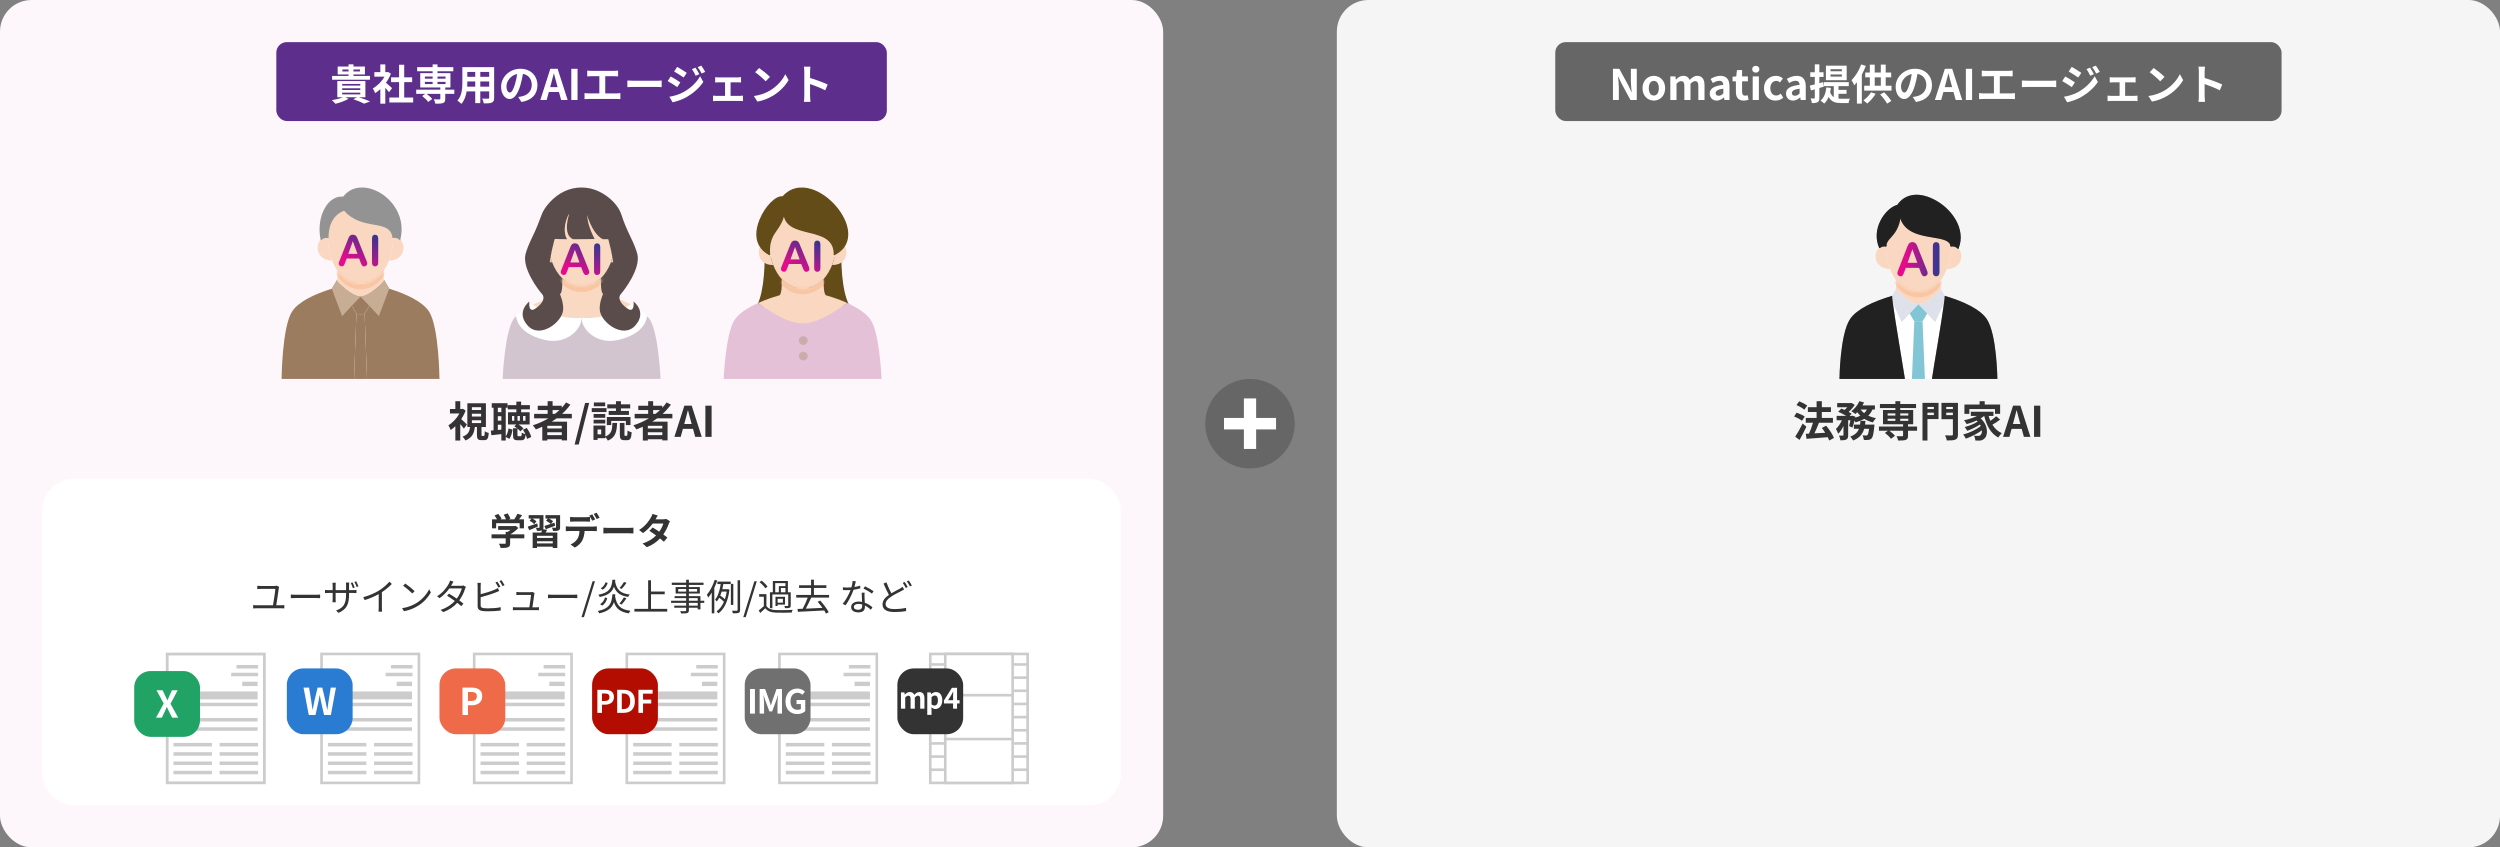 <svg width="950" height="322" viewBox="0 0 950 322" fill="none" xmlns="http://www.w3.org/2000/svg">
<rect x="0" y="0" width="950" height="322" fill="#808080" stroke="none"/>
<rect width="442" height="322" rx="12" fill="#FDF7FB"/>
<rect x="105" y="16" width="232" height="30" rx="4" fill="#5D2E8B"/>
<path d="M130.111 27.152H132.447V26.4H130.111V27.152ZM136.783 26.4H134.319V27.152H136.783V26.4ZM140.591 28.864V30.288H126.191V28.864H132.447V28.288H128.319V25.28H132.447V24.448H134.319V25.28H138.671V28.288H134.319V28.864H140.591ZM130.031 35.216V35.872H136.911V35.216H130.031ZM130.031 33.552V34.192H136.911V33.552H130.031ZM130.031 31.904V32.528H136.911V31.904H130.031ZM138.847 36.96H136.367C137.919 37.456 139.615 38.096 140.655 38.544L138.367 39.392C137.471 38.912 135.871 38.24 134.271 37.712L135.647 36.96H131.215L132.479 37.536C131.151 38.32 129.119 39.04 127.487 39.44C127.183 39.072 126.511 38.4 126.111 38.08C127.599 37.824 129.231 37.424 130.351 36.96H128.175V30.816H138.847V36.96ZM148.991 33.488L147.839 35.04C147.503 34.592 146.959 33.952 146.415 33.36V39.392H144.527V33.872C143.887 34.464 143.215 34.992 142.543 35.408C142.383 34.896 141.935 33.968 141.647 33.6C143.391 32.656 145.071 30.976 146.111 29.136H142.255V27.408H144.527V24.464H146.415V27.408H147.135L147.471 27.328L148.543 28.016C148.063 29.232 147.423 30.384 146.655 31.44C147.423 32.064 148.655 33.168 148.991 33.488ZM153.599 37.072H157.007V38.928H147.951V37.072H151.647V31.216H148.607V29.376H151.647V24.592H153.599V29.376H156.623V31.216H153.599V37.072ZM161.455 31.12V31.936H164.399V31.12H161.455ZM161.455 29.088V29.904H164.399V29.088H161.455ZM169.311 29.088H166.255V29.904H169.311V29.088ZM169.311 31.936V31.12H166.255V31.936H169.311ZM172.639 34.08V35.68H169.199V37.552C169.199 38.464 169.007 38.896 168.335 39.152C167.679 39.392 166.719 39.408 165.439 39.408C165.359 38.896 165.087 38.224 164.847 37.744C165.695 37.776 166.703 37.776 166.975 37.776C167.231 37.76 167.327 37.696 167.327 37.488V35.68H162.127C162.927 36.256 163.807 37.04 164.239 37.616L162.719 38.736C162.287 38.096 161.279 37.136 160.431 36.496L161.583 35.68H158.159V34.08H167.327V33.232H159.695V27.792H164.399V27.072H158.527V25.52H164.399V24.464H166.255V25.52H172.255V27.072H166.255V27.792H171.167V33.232H169.199V34.08H172.639ZM182.511 32.928H185.887V30.96H182.511V32.928ZM177.535 32.928H180.591V30.96H177.583V31.248C177.583 31.76 177.567 32.336 177.535 32.928ZM180.591 27.328H177.583V29.184H180.591V27.328ZM185.887 29.184V27.328H182.511V29.184H185.887ZM187.775 25.52V37.136C187.775 38.16 187.551 38.672 186.911 38.96C186.255 39.28 185.279 39.312 183.839 39.296C183.775 38.784 183.471 37.968 183.231 37.472C184.127 37.52 185.183 37.504 185.471 37.504C185.775 37.504 185.887 37.408 185.887 37.12V34.72H182.511V39.184H180.591V34.72H177.327C177.039 36.464 176.463 38.224 175.311 39.472C175.007 39.12 174.239 38.464 173.807 38.24C175.551 36.32 175.695 33.472 175.695 31.232V25.52H187.775ZM204.223 32.368C204.223 35.744 202.159 38.128 198.127 38.752L196.927 36.848C197.535 36.784 197.983 36.688 198.415 36.592C200.463 36.112 202.063 34.64 202.063 32.304C202.063 30.096 200.863 28.448 198.703 28.08C198.479 29.44 198.207 30.912 197.743 32.416C196.783 35.648 195.407 37.632 193.663 37.632C191.887 37.632 190.415 35.68 190.415 32.976C190.415 29.28 193.615 26.128 197.759 26.128C201.727 26.128 204.223 28.88 204.223 32.368ZM192.463 32.768C192.463 34.384 193.103 35.168 193.727 35.168C194.399 35.168 195.023 34.16 195.679 32C196.047 30.816 196.351 29.456 196.527 28.128C193.887 28.672 192.463 31.008 192.463 32.768ZM209.423 31.824L209.071 33.12H211.887L211.535 31.824C211.167 30.592 210.847 29.232 210.511 27.952H210.431C210.127 29.248 209.775 30.592 209.423 31.824ZM205.327 38L209.119 26.144H211.903L215.711 38H213.231L212.399 34.96H208.559L207.727 38H205.327ZM217.097 38V26.144H219.465V38H217.097ZM223.146 26.832C223.562 26.88 224.218 26.928 224.666 26.928H233.37C233.85 26.928 234.41 26.88 234.874 26.832V29.024C234.394 28.992 233.834 28.96 233.37 28.96H229.994V35.488H234.234C234.81 35.488 235.322 35.424 235.738 35.36V37.68C235.274 37.616 234.602 37.6 234.234 37.6H223.69C223.21 37.6 222.65 37.616 222.122 37.68V35.36C222.618 35.44 223.194 35.488 223.69 35.488H227.754V28.96H224.666C224.234 28.96 223.546 28.992 223.146 29.024V26.832ZM238.394 30.592C238.97 30.64 240.138 30.688 240.97 30.688H249.562C250.314 30.688 251.018 30.624 251.434 30.592V33.104C251.05 33.088 250.234 33.024 249.562 33.024H240.97C240.058 33.024 238.986 33.056 238.394 33.104V30.592ZM264.289 25.712C264.737 26.384 265.377 27.456 265.745 28.192L264.353 28.784C263.889 27.776 263.521 27.088 262.945 26.272L264.289 25.712ZM266.481 24.944C266.977 25.584 267.601 26.624 267.985 27.328L266.625 27.936C266.113 26.928 265.713 26.304 265.121 25.504L266.481 24.944ZM257.329 25.408C258.385 25.984 260.145 27.104 260.977 27.696L259.793 29.456C258.897 28.832 257.233 27.76 256.177 27.168L257.329 25.408ZM254.369 36.768C256.161 36.464 258.081 35.92 259.809 34.96C262.529 33.44 264.769 31.248 266.033 28.96L267.265 31.136C265.793 33.36 263.521 35.376 260.913 36.896C259.281 37.808 256.977 38.608 255.569 38.864L254.369 36.768ZM254.865 29.056C255.953 29.632 257.713 30.736 258.529 31.312L257.361 33.104C256.449 32.464 254.785 31.392 253.713 30.816L254.865 29.056ZM271.761 29.328C272.113 29.392 272.673 29.408 273.025 29.408H280.353C280.737 29.408 281.217 29.376 281.601 29.328V31.344C281.201 31.312 280.721 31.28 280.353 31.28H277.617V36.432H281.105C281.537 36.432 281.985 36.368 282.321 36.336V38.432C281.969 38.368 281.377 38.352 281.105 38.352H272.257C271.873 38.352 271.377 38.368 270.945 38.432V36.336C271.361 36.384 271.857 36.432 272.257 36.432H275.521V31.28H273.025C272.689 31.28 272.113 31.312 271.761 31.344V29.328ZM288.465 25.84C289.585 26.592 291.665 28.256 292.593 29.232L290.961 30.896C290.129 30 288.129 28.256 286.961 27.44L288.465 25.84ZM286.465 36.496C288.961 36.144 291.041 35.328 292.593 34.4C295.329 32.784 297.409 30.336 298.417 28.176L299.665 30.432C298.449 32.592 296.321 34.8 293.745 36.352C292.129 37.328 290.065 38.224 287.809 38.608L286.465 36.496ZM305.633 36.464V27.264C305.633 26.704 305.585 25.904 305.473 25.344H307.969C307.905 25.904 307.825 26.608 307.825 27.264V29.632C309.969 30.256 313.041 31.392 314.513 32.112L313.601 34.32C311.953 33.456 309.553 32.528 307.825 31.936V36.464C307.825 36.928 307.905 38.048 307.969 38.704H305.473C305.569 38.064 305.633 37.104 305.633 36.464Z" fill="white"/>
<path d="M133.688 116.214C133.831 116.46 135.164 118.756 135.441 119.166L134.539 144H107C107 144 107.184 124.037 111.049 118.274C113.469 114.665 119.303 111.825 126.121 109.703C126.511 109.088 128.202 106.196 128.202 106.196C128.202 106.422 128.172 106.627 128.151 106.832C128.151 107.242 133.698 112.625 136.999 112.646V112.666C136.999 112.666 135.39 114.389 133.688 116.214Z" fill="#9C7C5F"/>
<path d="M140.312 116.203C138.61 114.389 137 112.666 137 112.666V112.646C140.301 112.625 145.356 107.458 145.848 106.832C145.848 106.648 145.848 106.432 145.828 106.196C145.828 106.196 147.448 108.995 147.889 109.693C154.697 111.825 160.541 114.665 162.96 118.274C166.826 124.037 167 144 167 144H139.471L138.558 119.166C138.856 118.756 140.199 116.408 140.312 116.203Z" fill="#9C7C5F"/>
<path d="M151.908 90.858C152.728 91.524 153.251 92.632 153.302 94.088C153.384 96.63 151.446 99.019 147.807 99.019C148.863 96.282 149.416 93.185 149.416 90.14C150.38 90.048 151.252 90.304 151.918 90.858H151.908Z" fill="#F9D7C0"/>
<path d="M122.071 90.879C122.747 90.314 123.629 90.048 124.603 90.14C124.603 93.185 125.157 96.272 126.213 99.009C122.573 99.019 120.635 96.63 120.707 94.088C120.758 92.642 121.271 91.545 122.081 90.879H122.071Z" fill="#F9D7C0"/>
<path d="M128.255 102.895C130.336 105.899 133.289 107.888 137.001 107.888C140.712 107.888 143.665 105.91 145.757 102.905C145.757 103.808 145.798 105.171 145.828 106.197C145.828 106.432 145.828 106.648 145.849 106.832C145.357 107.458 140.302 112.625 137.001 112.646C133.699 112.625 128.152 107.242 128.152 106.832C128.173 106.627 128.193 106.422 128.204 106.197C128.265 105.079 128.245 103.797 128.245 102.905L128.255 102.895Z" fill="#F9D7C0"/>
<path d="M130.85 79.754C137.74 87.844 148.157 82.553 149.408 90.14C149.408 93.185 148.854 96.282 147.798 99.009C147.255 100.424 146.568 101.747 145.758 102.905C143.666 105.909 140.703 107.888 137.002 107.888C133.301 107.888 130.338 105.899 128.256 102.895C127.436 101.736 126.759 100.424 126.216 99.009C125.16 96.272 124.606 93.185 124.606 90.14C124.575 86.839 125.57 81.62 130.85 79.754Z" fill="#F9D7C0"/>
<path d="M137.018 99.706L136.459 98.24H131.729L131.17 99.733C130.957 100.319 130.77 100.706 130.61 100.919C130.451 101.119 130.211 101.225 129.851 101.225C129.558 101.225 129.292 101.119 129.065 100.906C128.839 100.692 128.719 100.439 128.719 100.173C128.719 100.013 128.745 99.853 128.799 99.68C128.852 99.506 128.945 99.28 129.065 98.973L132.049 91.418C132.129 91.204 132.236 90.938 132.356 90.631C132.475 90.325 132.595 90.072 132.742 89.872C132.875 89.672 133.048 89.512 133.275 89.379C133.501 89.246 133.768 89.192 134.087 89.192C134.407 89.192 134.687 89.259 134.913 89.379C135.14 89.499 135.313 89.659 135.446 89.859C135.579 90.058 135.699 90.272 135.792 90.485C135.886 90.698 136.006 91.004 136.152 91.391L139.189 98.907C139.429 99.48 139.549 99.893 139.549 100.159C139.549 100.426 139.443 100.679 139.216 100.906C138.99 101.132 138.723 101.239 138.403 101.239C138.217 101.239 138.057 101.212 137.924 101.145C137.791 101.079 137.684 100.985 137.591 100.879C137.498 100.759 137.404 100.586 137.298 100.359C137.191 100.119 137.111 99.919 137.031 99.733L137.018 99.706ZM132.356 96.468H135.832L134.074 91.657L132.356 96.468ZM141.361 99.786V90.618C141.361 90.138 141.467 89.779 141.681 89.552C141.894 89.312 142.173 89.192 142.52 89.192C142.866 89.192 143.159 89.312 143.386 89.552C143.599 89.792 143.719 90.152 143.719 90.631V99.799C143.719 100.279 143.612 100.639 143.386 100.879C143.173 101.119 142.879 101.239 142.52 101.239C142.16 101.239 141.907 101.119 141.681 100.879C141.467 100.639 141.348 100.279 141.348 99.799L141.361 99.786Z" fill="url(#paint0_linear_1084_104619)"/>
<mask id="mask0_1084_104619" style="mask-type:luminance" maskUnits="userSpaceOnUse" x="128" y="102" width="18" height="11">
<path d="M128.255 102.895C130.336 105.899 133.289 107.888 137.001 107.888C140.712 107.888 143.665 105.91 145.757 102.905C145.757 103.808 145.798 105.171 145.828 106.197C145.828 106.432 145.828 106.648 145.849 106.832C145.357 107.458 140.302 112.625 137.001 112.646C133.699 112.625 128.152 107.242 128.152 106.832C128.173 106.627 128.193 106.422 128.204 106.197C128.265 105.079 128.245 103.797 128.245 102.905L128.255 102.895Z" fill="white"/>
</mask>
<g mask="url(#mask0_1084_104619)">
<path d="M130.848 81.805C137.738 89.894 148.155 84.604 149.406 92.191C149.406 95.236 148.852 98.332 147.796 101.06C147.253 102.475 146.566 103.797 145.756 104.956C143.664 107.96 140.701 109.939 137 109.939C133.299 109.939 130.336 107.95 128.254 104.946C127.434 103.787 126.757 102.475 126.214 101.06C125.158 98.322 124.604 95.236 124.604 92.191C124.573 88.889 125.568 83.671 130.848 81.805Z" fill="#F9C5A2"/>
</g>
<path d="M149.407 90.14C148.156 82.553 137.739 87.844 130.849 79.754C125.569 81.62 124.574 86.839 124.605 90.14C123.631 90.048 122.749 90.315 122.072 90.879C120.391 83.527 124.092 74.33 130.593 74.956C137.042 65.769 155.507 76.135 151.908 90.858C151.242 90.304 150.37 90.048 149.407 90.14Z" fill="#939393"/>
<path d="M138.558 119.167L139.471 144H134.539L135.441 119.167C135.667 119.474 138.343 119.474 138.558 119.167Z" fill="#9C7C5F"/>
<path d="M138.559 119.166C138.344 119.474 135.668 119.474 135.442 119.166C135.165 118.756 133.761 116.347 133.617 116.101C135.319 114.276 137.001 112.646 137.001 112.646C137.001 112.646 138.713 114.204 140.415 116.019C140.302 116.224 138.856 118.756 138.559 119.166Z" fill="#9C7C5F"/>
<path d="M145.848 106.832C145.848 106.832 140.691 112.43 137 112.646L143.972 120.11L147.889 109.703L145.828 106.207L145.848 106.842V106.832Z" fill="#C8AD95"/>
<path d="M128.153 106.832C128.153 106.832 133.31 112.43 137.001 112.646L129.999 120.11L126.082 109.703L128.215 106.207L128.163 106.842L128.153 106.832Z" fill="#C8AD95"/>
<path d="M149.407 90.407C149.284 90.407 149.171 90.314 149.15 90.191C148.545 86.511 145.654 85.998 142.004 85.362C138.477 84.747 134.099 83.968 130.654 79.928C130.562 79.815 130.572 79.662 130.685 79.569C130.787 79.477 130.951 79.487 131.044 79.6C134.366 83.507 138.477 84.224 142.096 84.86C145.798 85.506 148.997 86.07 149.663 90.109C149.684 90.253 149.591 90.386 149.448 90.407C149.437 90.407 149.417 90.407 149.407 90.407Z" fill="#939393"/>
<path d="M124.593 90.407C124.449 90.407 124.336 90.294 124.336 90.151C124.316 87.649 124.9 81.59 130.755 79.519C130.888 79.467 131.032 79.539 131.083 79.672C131.134 79.806 131.062 79.949 130.929 80.001C125.382 81.969 124.829 87.752 124.849 90.151C124.849 90.294 124.736 90.407 124.593 90.407Z" fill="#939393"/>
<path d="M122.072 91.135C121.96 91.135 121.847 91.053 121.826 90.94C120.719 86.07 121.908 80.431 124.728 77.232C126.368 75.366 128.409 74.494 130.623 74.71C130.767 74.72 130.869 74.853 130.859 74.987C130.849 75.13 130.705 75.233 130.582 75.212C128.532 75.007 126.645 75.827 125.117 77.56C122.4 80.646 121.252 86.101 122.329 90.817C122.359 90.95 122.277 91.094 122.134 91.125C122.113 91.125 122.093 91.125 122.072 91.125V91.135Z" fill="#939393"/>
<path d="M151.897 91.114C151.897 91.114 151.856 91.114 151.835 91.114C151.702 91.084 151.61 90.94 151.651 90.807C153.64 82.666 148.657 75.663 142.7 72.956C138.896 71.224 133.77 70.896 130.807 75.12C130.725 75.233 130.56 75.263 130.448 75.181C130.335 75.099 130.304 74.935 130.386 74.823C132.98 71.131 137.891 70.209 142.915 72.485C149.067 75.274 154.214 82.502 152.153 90.92C152.122 91.032 152.02 91.114 151.907 91.114H151.897Z" fill="#939393"/>
<path d="M151.907 91.114C151.846 91.114 151.794 91.094 151.743 91.053C151.118 90.54 150.318 90.304 149.426 90.397C149.282 90.417 149.159 90.304 149.149 90.161C149.139 90.017 149.241 89.894 149.385 89.884C150.421 89.792 151.343 90.058 152.071 90.663C152.184 90.756 152.194 90.92 152.102 91.022C152.051 91.084 151.979 91.114 151.907 91.114Z" fill="#939393"/>
<path d="M122.07 91.135C121.998 91.135 121.927 91.104 121.875 91.043C121.783 90.93 121.804 90.776 121.906 90.684C122.644 90.069 123.588 89.792 124.623 89.884C124.767 89.894 124.869 90.017 124.859 90.161C124.849 90.305 124.715 90.417 124.582 90.397C123.68 90.315 122.87 90.551 122.234 91.073C122.183 91.115 122.132 91.135 122.07 91.135Z" fill="#939393"/>
<path d="M204.334 94.984L208.542 116.68L232.446 117.243L238.699 95.668L204.334 94.984Z" fill="#5B4C4C"/>
<path d="M236.355 91.446C237.209 92.214 237.726 93.437 237.617 94.996C237.485 96.939 236.559 98.546 234.684 99.278C233.974 99.554 233.132 99.71 232.146 99.698C233.253 96.867 233.818 93.677 233.818 90.535C234.792 90.535 235.682 90.859 236.355 91.458V91.446Z" fill="#F8D1B5"/>
<path d="M208.135 90.523C208.135 93.665 208.713 96.867 209.807 99.686C206.236 99.71 204.516 97.659 204.336 94.984C204.24 93.425 204.745 92.202 205.61 91.446C206.284 90.847 207.162 90.511 208.135 90.511V90.523Z" fill="#F8D1B5"/>
<path d="M229.322 111.775C230.199 112.026 231.089 112.302 231.967 112.602C236.308 113.837 242.332 116.668 243.594 118.263C246.167 121.477 238.46 123.396 221.001 123.396C195.967 123.396 195.318 120.637 199.995 117.123C201.75 115.804 207.51 113.741 208.989 113.262C210.468 112.782 211.803 112.038 212.704 111.775C213.666 111.535 213.738 108.153 213.738 105.85C215.686 107.697 218.103 108.836 220.965 108.836C223.827 108.836 226.34 107.661 228.3 105.742C228.3 108.057 228.36 111.535 229.322 111.775Z" fill="#F9D9C2"/>
<path d="M220.988 79.321C230.006 79.321 233.818 85.57 233.818 90.523C233.818 93.665 233.241 96.867 232.146 99.686C231.233 102.048 229.946 104.147 228.311 105.742C226.351 107.661 223.886 109.616 220.976 109.616C218.066 109.616 215.686 107.709 213.75 105.85C212.078 104.243 210.744 102.108 209.818 99.686C208.712 96.855 208.146 93.665 208.146 90.523C208.146 85.57 211.982 79.321 221 79.321H220.988Z" fill="#F9D9C2"/>
<mask id="mask1_1084_104619" style="mask-type:luminance" maskUnits="userSpaceOnUse" x="210" y="105" width="22" height="19">
<path d="M229.318 111.775C230.196 112.026 231.086 112.302 231.964 112.602C229.679 116.8 225.795 123.396 220.998 123.396C216.2 123.396 212.304 116.8 210.008 112.614C210.898 112.314 211.799 112.038 212.701 111.775C213.663 111.535 213.735 108.153 213.735 105.85C215.683 107.697 218.1 108.836 220.962 108.836C223.823 108.836 226.336 107.661 228.296 105.742C228.296 108.057 228.357 111.535 229.318 111.775Z" fill="white"/>
</mask>
<g mask="url(#mask1_1084_104619)">
<path d="M220.986 81.444C230.004 81.444 233.816 87.692 233.816 92.646C233.816 95.788 233.239 98.99 232.145 101.808C231.231 104.171 229.944 106.27 228.309 107.865C226.349 109.784 223.884 110.959 220.974 110.959C218.064 110.959 215.684 109.832 213.748 107.973C212.076 106.366 210.742 104.231 209.816 101.808C208.71 98.978 208.145 95.788 208.145 92.646C208.145 87.692 211.98 81.444 220.998 81.444H220.986Z" fill="#F9C5A2"/>
</g>
<path d="M251 144H191C191 144 191.685 126.79 195.052 121.381C195.978 119.882 199.838 116.956 201.942 115.648C205.369 120.326 205.525 120.985 221.06 120.985C237.966 120.985 239.24 115.049 240.527 115.876C242.439 117.099 246.07 119.966 246.948 121.381C250.315 126.79 251 144 251 144Z" fill="#D2C5CF"/>
<path d="M217.875 77.055C217.875 77.055 212.416 88.52 217.766 90.907C223.682 90.907 225.967 90.799 225.967 90.799C225.967 90.799 221.181 82.284 224.151 78.77C222.107 75.591 217.887 77.067 217.887 77.067L217.875 77.055Z" fill="#5B4C4C"/>
<path d="M213.316 78.182C213.316 78.182 203.072 88.508 208.422 90.895C210.587 90.667 211.5 90.895 215.48 90.895C213.773 88.172 214.567 82.835 217.524 79.309C215.48 76.131 213.316 78.17 213.316 78.17V78.182Z" fill="#5B4C4C"/>
<path d="M221.625 76.143C221.625 76.143 223.789 88.52 229.14 90.907C235.056 90.907 233.805 90.799 233.805 90.799C233.805 90.799 229.934 82.284 232.892 78.77C230.847 75.591 221.625 76.155 221.625 76.155V76.143Z" fill="#5B4C4C"/>
<path d="M221.026 120.793C220.809 124.775 226.46 131.191 235.01 129.153C246.384 126.442 245.879 119.63 245.879 119.63L239.939 115.48C239.939 115.48 231.114 121.681 221.026 120.793Z" fill="white"/>
<path d="M220.963 120.793C221.179 124.775 215.528 131.191 206.979 129.153C195.604 126.442 196.109 119.63 196.109 119.63L202.049 115.48C202.049 115.48 210.874 121.681 220.963 120.793Z" fill="white"/>
<path d="M240.757 114.581C240.757 114.581 241.334 119.282 238.364 117.207C235.406 115.133 234.733 112.974 235.959 111.679C237.186 110.383 243.45 102.132 242.224 96.687C241.863 95.116 240.889 92.658 239.567 89.947C238.244 87.237 237.042 84.466 236.14 81.588C235.07 78.182 231.667 74.644 227.422 72.677C225.39 71.73 223.226 71.25 220.965 71.25C218.705 71.25 216.577 71.73 214.545 72.665C210.312 74.596 206.861 78.746 205.863 81.48C204.865 84.215 203.747 87.081 202.424 89.767C201.102 92.454 200.044 95.08 199.671 96.687C198.432 102.132 204.697 110.371 205.935 111.679C207.174 112.986 206.501 115.133 203.531 117.207C200.573 119.282 201.138 114.581 201.138 114.581C201.138 114.581 195.847 118.551 200.537 123.732C205.226 128.913 213.751 122.352 214.004 117.687C214.256 113.022 210.853 107.865 209.122 104.759C207.535 101.892 210.793 89.419 213.631 81.996C215.495 81.42 217.911 81.108 220.99 81.108C223.899 81.108 226.304 81.324 228.216 81.84C231.066 89.252 234.384 101.88 232.785 104.759C231.054 107.865 227.651 113.022 227.903 117.687C228.156 122.352 236.681 128.913 241.37 123.732C246.06 118.551 240.769 114.581 240.769 114.581H240.757Z" fill="#5B4C4C"/>
<path d="M221.393 102.979L220.834 101.513H216.104L215.545 103.006C215.332 103.592 215.145 103.979 214.985 104.192C214.826 104.392 214.586 104.498 214.226 104.498C213.933 104.498 213.667 104.392 213.44 104.178C213.214 103.965 213.094 103.712 213.094 103.446C213.094 103.286 213.12 103.126 213.174 102.952C213.227 102.779 213.32 102.553 213.44 102.246L216.424 94.691C216.504 94.477 216.611 94.211 216.731 93.904C216.85 93.598 216.97 93.345 217.117 93.145C217.25 92.945 217.423 92.785 217.65 92.652C217.876 92.519 218.143 92.465 218.462 92.465C218.782 92.465 219.062 92.532 219.288 92.652C219.515 92.772 219.688 92.932 219.821 93.132C219.954 93.331 220.074 93.545 220.167 93.758C220.261 93.971 220.381 94.278 220.527 94.664L223.564 102.18C223.804 102.753 223.924 103.166 223.924 103.432C223.924 103.699 223.818 103.952 223.591 104.178C223.365 104.405 223.098 104.512 222.778 104.512C222.592 104.512 222.432 104.485 222.299 104.418C222.166 104.352 222.059 104.258 221.966 104.152C221.873 104.032 221.779 103.859 221.673 103.632C221.566 103.392 221.486 103.192 221.406 103.006L221.393 102.979ZM216.731 99.741H220.207L218.449 94.93L216.731 99.741ZM225.736 103.059V93.891C225.736 93.411 225.842 93.052 226.056 92.825C226.269 92.585 226.548 92.465 226.895 92.465C227.241 92.465 227.534 92.585 227.761 92.825C227.974 93.065 228.094 93.425 228.094 93.904V103.072C228.094 103.552 227.987 103.912 227.761 104.152C227.548 104.392 227.254 104.512 226.895 104.512C226.535 104.512 226.282 104.392 226.056 104.152C225.842 103.912 225.723 103.552 225.723 103.072L225.736 103.059Z" fill="url(#paint1_linear_1084_104619)"/>
<path d="M319.668 95.677C319.668 102.589 320.125 113.476 324.064 118.044C319.706 116.481 314.74 115.12 309.696 113.961L306.442 108.706C306.309 107.426 306.252 105.944 306.252 104.799C308.136 103.087 309.696 101.08 310.876 98.883H310.895C315.406 98.897 318.26 97.617 319.668 95.677Z" fill="#634C17"/>
<path d="M303.286 104.686C303.286 105.837 303.232 107.368 303.105 108.682L300.015 113.966C295.245 115.117 290.583 116.486 286.463 118.044C290.185 113.437 290.619 102.599 290.619 95.677H290.673C292.028 97.573 294.739 98.82 298.949 98.806C300.069 100.987 301.515 102.979 303.268 104.686H303.286Z" fill="#634C17"/>
<path d="M288.354 96.085C288.29 95.083 288.524 94.144 288.906 93.456C289.713 94.718 290.934 95.824 292.654 96.7C292.93 98.088 293.322 99.444 293.832 100.716C290.244 100.737 288.524 98.713 288.354 96.085Z" fill="#F9D7C0"/>
<path d="M321.006 93.331C321.441 94.04 321.717 95.01 321.643 96.085C321.484 98.713 319.753 100.737 316.176 100.716C316.675 99.444 317.068 98.088 317.344 96.7C319.063 95.813 320.252 94.645 320.985 93.32H321.006V93.331Z" fill="#F9D7C0"/>
<path d="M321.984 115.144C320.37 116.073 311.835 124.365 305.009 124.365C298.184 124.365 289.638 116.104 288.014 115.175C290.508 114.038 293.279 113.047 296.082 112.244C297.037 112.004 297.111 108.405 297.111 106.12C299.16 108.332 301.814 109.73 304.999 109.73C308.184 109.73 310.891 108.311 312.95 106.058C312.95 108.342 313.014 112.004 313.969 112.244C316.761 113.047 319.51 114.017 321.984 115.144Z" fill="#F9D7C0"/>
<path d="M297.113 106.121C295.744 104.639 294.64 102.782 293.833 100.717C293.323 99.444 292.93 98.088 292.654 96.7C292.633 84.797 297.113 77.686 311.773 80.676C312.952 88.01 317.952 87.781 317.347 96.7C317.071 98.088 316.678 99.444 316.179 100.717C315.372 102.751 314.289 104.587 312.952 106.058C310.892 108.311 308.217 109.73 305 109.73C301.784 109.73 299.162 108.332 297.113 106.121Z" fill="#F9D7C0"/>
<path d="M305.049 101.774L304.49 100.33H299.761L299.201 101.8C298.988 102.378 298.802 102.759 298.642 102.969C298.482 103.166 298.242 103.271 297.882 103.271C297.589 103.271 297.323 103.166 297.096 102.956C296.87 102.746 296.75 102.496 296.75 102.234C296.75 102.076 296.777 101.919 296.83 101.748C296.883 101.577 296.976 101.354 297.096 101.052L300.08 93.608C300.16 93.398 300.267 93.135 300.387 92.833C300.507 92.531 300.627 92.282 300.773 92.085C300.906 91.888 301.079 91.73 301.306 91.599C301.532 91.468 301.799 91.415 302.119 91.415C302.438 91.415 302.718 91.481 302.944 91.599C303.171 91.717 303.344 91.875 303.477 92.072C303.611 92.269 303.73 92.479 303.824 92.689C303.917 92.899 304.037 93.201 304.183 93.582L307.221 100.986C307.46 101.551 307.58 101.958 307.58 102.221C307.58 102.483 307.474 102.733 307.247 102.956C307.021 103.179 306.754 103.284 306.435 103.284C306.248 103.284 306.088 103.258 305.955 103.192C305.822 103.126 305.715 103.035 305.622 102.93C305.529 102.811 305.436 102.641 305.329 102.417C305.222 102.181 305.143 101.984 305.063 101.8L305.049 101.774ZM300.387 98.584H303.864L302.105 93.844L300.387 98.584ZM309.392 101.853V92.82C309.392 92.347 309.499 91.993 309.712 91.77C309.925 91.533 310.205 91.415 310.551 91.415C310.897 91.415 311.19 91.533 311.417 91.77C311.63 92.006 311.75 92.361 311.75 92.833V101.866C311.75 102.339 311.643 102.693 311.417 102.93C311.204 103.166 310.911 103.284 310.551 103.284C310.191 103.284 309.938 103.166 309.712 102.93C309.499 102.693 309.379 102.339 309.379 101.866L309.392 101.853Z" fill="url(#paint2_linear_1084_104619)"/>
<mask id="mask2_1084_104619" style="mask-type:luminance" maskUnits="userSpaceOnUse" x="288" y="106" width="34" height="14">
<path d="M321.984 115.144C320.37 116.073 311.835 119.16 305.009 119.16C298.184 119.16 289.638 116.104 288.014 115.175C290.508 114.038 293.279 113.047 296.082 112.244C297.037 112.004 297.111 108.405 297.111 106.12C299.16 108.332 301.814 109.73 304.999 109.73C308.184 109.73 310.891 108.311 312.95 106.058C312.95 108.342 313.014 112.004 313.969 112.244C316.761 113.047 319.51 114.017 321.984 115.144Z" fill="white"/>
</mask>
<g mask="url(#mask2_1084_104619)">
<path d="M297.111 108.207C295.742 106.726 294.638 104.869 293.831 102.803C293.321 101.53 292.928 100.174 292.652 98.787C292.631 86.883 311.644 93.456 311.771 82.763C312.95 90.097 317.95 89.867 317.345 98.787C317.068 100.174 316.676 101.53 316.177 102.803C315.37 104.837 314.287 106.673 312.95 108.144C310.89 110.398 308.215 111.816 304.998 111.816C301.782 111.816 299.16 110.419 297.111 108.207Z" fill="#F9C5A2"/>
</g>
<path d="M297.964 80.676C298.092 91.369 317.104 84.797 317.083 96.7C318.803 95.824 320.024 94.718 320.831 93.456C327.274 83.409 307.179 63.547 297.434 74.907C293.58 73.853 284.642 86.049 288.75 93.32C289.482 94.645 290.671 95.813 292.391 96.7C291.786 87.781 296.786 88.01 297.964 80.676Z" fill="#634C17"/>
<path d="M335 144H275C275 144 275.69 127.037 279.045 121.706C280.605 119.244 283.938 117.012 288.015 115.165C289.639 116.104 298.174 122.906 305.011 122.906C311.847 122.906 320.372 116.073 321.985 115.144C326.062 116.991 329.384 119.234 330.955 121.706C334.321 127.037 335 144 335 144Z" fill="#E5C1D7"/>
<path d="M305.246 131.065C306.172 131.065 306.923 130.327 306.923 129.417C306.923 128.507 306.172 127.769 305.246 127.769C304.319 127.769 303.568 128.507 303.568 129.417C303.568 130.327 304.319 131.065 305.246 131.065Z" fill="#CCABAB"/>
<path d="M306.923 135.325C306.923 136.233 306.169 136.973 305.246 136.973C304.322 136.973 303.568 136.233 303.568 135.325C303.568 134.418 304.322 133.677 305.246 133.677C306.169 133.677 306.923 134.418 306.923 135.325Z" fill="#CCABAB"/>
<path d="M317.082 96.961C317.231 96.961 317.348 96.846 317.348 96.7C317.358 90.378 312.22 89.116 307.252 87.885C302.645 86.748 298.292 85.674 298.239 80.677C298.239 80.53 298.123 80.416 297.974 80.416C297.825 80.416 297.709 80.53 297.709 80.677C297.772 86.08 302.528 87.249 307.125 88.386C312.114 89.617 316.838 90.785 316.817 96.69C316.817 96.836 316.934 96.951 317.082 96.951V96.961Z" fill="#634C17"/>
<path d="M292.392 96.961C292.392 96.961 292.403 96.961 292.413 96.961C292.562 96.961 292.668 96.825 292.657 96.679C292.318 91.693 293.761 89.627 295.29 87.426C296.479 85.705 297.721 83.931 298.241 80.707C298.262 80.561 298.167 80.436 298.018 80.405C297.859 80.384 297.742 80.478 297.71 80.624C297.211 83.733 296.012 85.454 294.844 87.123C293.262 89.397 291.776 91.536 292.127 96.7C292.127 96.836 292.254 96.94 292.392 96.94V96.961Z" fill="#634C17"/>
<path d="M292.393 96.961C292.488 96.961 292.584 96.909 292.627 96.826C292.69 96.7 292.648 96.544 292.51 96.471C286.108 93.174 287.987 86.425 289.091 83.671C291.055 78.778 295.153 74.553 297.361 75.158C297.51 75.189 297.648 75.116 297.69 74.98C297.733 74.845 297.648 74.699 297.51 74.657C295.036 73.989 290.694 78.267 288.603 83.483C285.132 92.131 290.004 95.772 292.266 96.93C292.308 96.951 292.35 96.961 292.393 96.961Z" fill="#634C17"/>
<path d="M317.083 96.961C317.083 96.961 317.168 96.961 317.2 96.93C321.85 94.572 322.54 90.817 322.306 88.083C321.744 81.573 315.226 73.989 308.347 71.84C303.962 70.474 300.013 71.496 297.232 74.74C297.136 74.855 297.147 75.012 297.264 75.106C297.38 75.2 297.54 75.179 297.635 75.074C301.011 71.141 305.236 71.413 308.187 72.331C314.886 74.417 321.234 81.803 321.775 88.125C321.998 90.702 321.34 94.238 316.956 96.471C316.828 96.533 316.775 96.69 316.839 96.825C316.882 96.919 316.977 96.972 317.073 96.972L317.083 96.961Z" fill="#634C17"/>
<path d="M177.429 161.312L176.277 162.896C175.957 162.432 175.429 161.76 174.901 161.152V167.392H173.029V161.968C172.453 162.528 171.845 163.008 171.253 163.408C171.093 162.896 170.661 161.968 170.389 161.6C172.021 160.64 173.589 158.96 174.581 157.12H170.981V155.408H173.029V152.464H174.901V155.408H175.557L175.877 155.328L176.933 156.016C176.517 157.152 175.941 158.256 175.269 159.28C175.973 159.888 177.125 160.992 177.429 161.312ZM179.317 159.696V160.768H182.821V159.696H179.317ZM179.317 157.216V158.288H182.821V157.216H179.317ZM179.317 154.736V155.792H182.821V154.736H179.317ZM183.237 165.648H183.845C184.117 165.648 184.181 165.44 184.213 163.872C184.549 164.144 185.269 164.432 185.733 164.544C185.573 166.704 185.141 167.248 184.053 167.248H182.933C181.541 167.248 181.237 166.736 181.237 165.184V162.272H180.437C180.181 164.56 179.477 166.336 176.837 167.392C176.661 166.944 176.149 166.256 175.765 165.92C177.925 165.168 178.421 163.904 178.629 162.272H177.589V153.232H184.645V162.272H182.965V165.152C182.965 165.6 182.997 165.648 183.237 165.648ZM189.173 163.392L190.517 163.264V161.408H189.173V163.392ZM190.517 154.928H189.173V156.608H190.517V154.928ZM189.173 158.16V159.856H190.517V158.16H189.173ZM192.181 154.928V165.856C192.741 165.072 193.077 163.904 193.253 162.8L194.757 163.264C194.549 164.512 194.229 165.904 193.541 166.784L192.181 166.016V167.408H190.517V164.96C189.173 165.136 187.845 165.264 186.725 165.392L186.517 163.616L187.557 163.536V154.928H186.869V153.216H192.869V154.928H192.181ZM195.429 159.872V158.08H194.565V159.872H195.429ZM198.757 158.08V159.872H199.685V158.08H198.757ZM197.557 159.872V158.08H196.645V159.872H197.557ZM201.877 166.048L200.293 166.784C200.197 166.32 200.005 165.76 199.749 165.168C199.573 166.864 199.125 167.296 198.085 167.296H196.725C195.253 167.296 194.949 166.8 194.949 165.312V162.736H196.485C196.133 162.464 195.765 162.192 195.413 161.984L196.245 161.296H193.045V156.656H196.213V155.552H192.949V153.952H196.213V152.608H198.037V153.952H201.365V155.552H198.037V156.656H201.269V161.296H197.045C197.797 161.744 198.533 162.336 198.933 162.816L197.733 163.92C197.477 163.6 197.077 163.216 196.629 162.848V165.296C196.629 165.68 196.677 165.744 196.997 165.744H197.877C198.165 165.744 198.245 165.584 198.277 164.384C198.581 164.624 199.221 164.88 199.669 164.992C199.397 164.4 199.061 163.808 198.709 163.312L200.165 162.624C200.965 163.664 201.621 165.072 201.877 166.048ZM209.989 155.824V157.28H210.869C211.477 156.816 212.053 156.336 212.597 155.824H209.989ZM213.477 162.816V161.792H207.973V162.816H213.477ZM207.973 165.344H213.477V164.256H207.973V165.344ZM217.301 158.96H211.541C210.917 159.408 210.309 159.824 209.653 160.24H215.477V167.344H213.477V166.928H207.973V167.408H206.069V162.176C205.269 162.528 204.437 162.88 203.621 163.184C203.397 162.768 202.821 162 202.469 161.616C204.565 160.96 206.565 160.048 208.405 158.96H202.965V157.28H208.101V155.824H204.341V154.176H208.101V152.448H209.989V154.176H213.461V154.96C214.069 154.304 214.613 153.632 215.109 152.928L216.741 153.76C215.829 155.024 214.757 156.208 213.589 157.28H217.301V158.96ZM218.357 168.912L222.341 153.104H223.893L219.925 168.912H218.357ZM234.064 156.144V155.184H230.768V153.648H234.064V152.448H235.952V153.648H239.472V155.184H235.952V156.144H238.992V157.68H231.296V156.144H234.064ZM232.272 159.952V161.52H230.592V158.464H239.584V161.52H237.824V159.952H232.272ZM229.968 152.944V154.384H225.664V152.944H229.968ZM230.48 155.088V156.592H224.864V155.088H230.48ZM230 157.312V158.768H225.568V157.312H230ZM225.568 160.928V159.504H230V160.928H225.568ZM228.464 165.04V163.2H227.072V165.04H228.464ZM230.032 161.712V165.856C232.4 164.928 232.624 163.376 232.72 160.704H234.496C234.368 164.048 233.936 166.208 230.976 167.44C230.8 167.024 230.384 166.416 230.032 166.048V166.528H227.072V167.168H225.52V161.712H230.032ZM237.568 165.616H238.128C238.384 165.616 238.448 165.36 238.48 163.584C238.832 163.872 239.568 164.16 240.048 164.288C239.888 166.656 239.472 167.264 238.32 167.264H237.248C235.856 167.264 235.536 166.736 235.536 165.12V160.72H237.296V165.104C237.296 165.568 237.328 165.616 237.568 165.616ZM248.192 155.824V157.28H249.072C249.68 156.816 250.256 156.336 250.8 155.824H248.192ZM251.68 162.816V161.792H246.176V162.816H251.68ZM246.176 165.344H251.68V164.256H246.176V165.344ZM255.504 158.96H249.744C249.12 159.408 248.512 159.824 247.856 160.24H253.68V167.344H251.68V166.928H246.176V167.408H244.272V162.176C243.472 162.528 242.64 162.88 241.824 163.184C241.6 162.768 241.024 162 240.672 161.616C242.768 160.96 244.768 160.048 246.608 158.96H241.168V157.28H246.304V155.824H242.544V154.176H246.304V152.448H248.192V154.176H251.664V154.96C252.272 154.304 252.816 153.632 253.312 152.928L254.944 153.76C254.032 155.024 252.96 156.208 251.792 157.28H255.504V158.96ZM260.368 159.824L260.016 161.12H262.832L262.48 159.824C262.112 158.592 261.792 157.232 261.456 155.952H261.376C261.072 157.248 260.72 158.592 260.368 159.824ZM256.272 166L260.064 154.144H262.848L266.656 166H264.176L263.344 162.96H259.504L258.672 166H256.272ZM268.042 166V154.144H270.41V166H268.042Z" fill="#333333"/>
<rect x="16" y="182" width="410" height="124" rx="12" fill="white"/>
<path d="M188.534 198.824V200.756H186.966V197.354H188.87C188.618 196.892 188.24 196.346 187.904 195.912L189.318 195.282C189.808 195.828 190.368 196.57 190.592 197.116L190.088 197.354H192.286C192.09 196.808 191.74 196.136 191.404 195.604L192.874 195.072C193.322 195.674 193.784 196.528 193.966 197.088L193.294 197.354H195.408C195.87 196.696 196.346 195.884 196.612 195.226L198.418 195.772C198.04 196.304 197.62 196.864 197.242 197.354H199.104V200.756H197.466V198.824H188.534ZM199.244 203.038V204.564H193.854V206.426C193.854 207.294 193.672 207.728 192.986 207.966C192.328 208.204 191.46 208.232 190.27 208.232C190.158 207.756 189.836 207.056 189.584 206.608C190.48 206.65 191.516 206.65 191.796 206.636C192.09 206.636 192.16 206.58 192.16 206.384V204.564H186.784V203.038H192.16V202.114H192.958C193.322 201.89 193.7 201.624 194.036 201.344H189.29V199.902H195.576L195.94 199.818L196.99 200.63C196.192 201.484 195.1 202.38 193.952 203.038H199.244ZM204.158 198.894L204.41 200.084C203.29 200.574 202.1 201.064 201.106 201.47L200.532 200.112C201.442 199.832 202.814 199.356 204.158 198.894ZM210.052 204.424V203.612H204.06V204.424H210.052ZM204.06 206.482H210.052V205.67H204.06V206.482ZM206.398 201.12L207.896 201.33C207.728 201.694 207.532 202.044 207.35 202.352H211.788V208.246H210.052V207.742H204.06V208.246H202.408V202.352H205.698C205.81 202.086 205.908 201.792 205.992 201.54L205.95 201.554C205.516 201.736 204.9 201.736 204.046 201.736C203.99 201.372 203.794 200.882 203.626 200.56C204.102 200.574 204.648 200.574 204.802 200.574C204.956 200.574 205.012 200.518 205.012 200.378V197.046H202.31C202.87 197.354 203.528 197.774 203.864 198.096L203.024 199.16C202.674 198.768 201.89 198.222 201.26 197.886L201.96 197.046H200.896V195.758H206.51V200.392C206.51 200.7 206.482 200.938 206.398 201.12ZM212.838 195.758V200.35C212.838 201.022 212.698 201.358 212.222 201.568C211.76 201.778 211.088 201.792 210.178 201.778C210.108 201.386 209.912 200.868 209.73 200.518C210.262 200.546 210.878 200.546 211.046 200.546C211.228 200.532 211.284 200.49 211.284 200.336V197.046H208.61C209.184 197.34 209.828 197.746 210.164 198.04L209.408 199.048C209.828 198.894 210.262 198.754 210.696 198.6L210.948 199.79C209.744 200.252 208.456 200.728 207.42 201.106L206.86 199.86C207.504 199.664 208.358 199.398 209.268 199.09C208.876 198.698 208.106 198.194 207.504 197.872L208.176 197.046H207.266V195.758H212.838ZM216.632 196.43C217.08 196.5 217.654 196.542 218.13 196.542H222.708C223.184 196.542 223.744 196.5 224.22 196.43V198.236C223.744 198.208 223.198 198.194 222.708 198.194H218.13C217.654 198.194 217.052 198.208 216.632 198.236V196.43ZM215.008 200.014C215.428 200.07 215.918 200.098 216.352 200.098H225.522C225.816 200.098 226.432 200.07 226.796 200.014V201.834C226.446 201.806 225.914 201.792 225.522 201.792H222.148C222.064 203.234 221.756 204.41 221.252 205.39C220.762 206.37 219.684 207.448 218.438 208.078L216.8 206.888C217.794 206.51 218.774 205.712 219.334 204.886C219.908 204.018 220.146 202.968 220.202 201.792H216.352C215.946 201.792 215.4 201.82 215.008 201.848V200.014ZM225.06 195.464C225.41 195.982 225.9 196.864 226.166 197.382L225.046 197.872C224.752 197.298 224.318 196.458 223.94 195.926L225.06 195.464ZM226.712 194.834C227.076 195.366 227.594 196.248 227.846 196.738L226.726 197.228C226.432 196.64 225.984 195.828 225.606 195.296L226.712 194.834ZM229.288 200.518C229.792 200.56 230.814 200.602 231.542 200.602H239.06C239.718 200.602 240.334 200.546 240.698 200.518V202.716C240.362 202.702 239.648 202.646 239.06 202.646H231.542C230.744 202.646 229.806 202.674 229.288 202.716V200.518ZM249.966 195.912C249.616 196.402 249.266 197.032 249.098 197.34H251.94C252.374 197.34 252.85 197.284 253.158 197.186L254.586 198.068C254.432 198.334 254.25 198.712 254.124 199.062C253.746 200.196 253.046 201.694 252.052 203.094C252.654 203.528 253.2 203.934 253.606 204.27L252.276 205.852C251.898 205.502 251.38 205.068 250.806 204.606C249.574 205.908 247.978 207.098 245.794 207.924L244.17 206.51C246.592 205.768 248.146 204.634 249.308 203.472C248.398 202.8 247.474 202.17 246.76 201.722L248.006 200.448C248.748 200.868 249.63 201.442 250.512 202.03C251.24 201.022 251.842 199.804 252.052 198.936H248.048C247.068 200.238 245.766 201.582 244.352 202.562L242.84 201.4C245.29 199.874 246.592 197.956 247.292 196.738C247.516 196.402 247.81 195.758 247.936 195.282L249.966 195.912Z" fill="#333333"/>
<path d="M106.065 222.998C106.009 223.138 105.967 223.348 105.953 223.46C105.799 224.776 105.211 228.514 104.973 230.012H106.877C107.297 230.012 107.689 229.97 108.039 229.928V231.202C107.675 231.16 107.157 231.146 106.877 231.146H97.427C97.035 231.146 96.629 231.16 96.195 231.202V229.928C96.615 229.984 97.035 230.012 97.427 230.012H103.741C103.993 228.514 104.581 224.762 104.623 223.782H99.107C98.589 223.782 98.211 223.81 97.763 223.838V222.592C98.183 222.648 98.631 222.676 99.093 222.676H104.259C104.539 222.676 104.959 222.62 105.127 222.55L106.065 222.998ZM110.517 225.938C110.937 225.966 111.679 226.008 112.463 226.008H120.135C120.835 226.008 121.339 225.966 121.647 225.938V227.31C121.367 227.296 120.779 227.24 120.149 227.24H112.463C111.693 227.24 110.951 227.268 110.517 227.31V225.938ZM133.973 221.318C134.225 221.822 134.603 222.69 134.785 223.264L134.099 223.502C133.889 222.9 133.567 222.06 133.301 221.528L133.973 221.318ZM135.359 220.898C135.625 221.402 136.003 222.256 136.199 222.83L135.513 223.054C135.289 222.438 134.967 221.626 134.687 221.108L135.359 220.898ZM132.643 225.812C132.643 229.536 131.831 231.468 128.639 232.896L127.701 232C130.249 231.034 131.509 229.83 131.509 225.91V225.322H127.533V227.59C127.533 228.108 127.575 228.724 127.589 228.85H126.343C126.357 228.724 126.413 228.122 126.413 227.59V225.322H124.901C124.285 225.322 123.655 225.364 123.501 225.378V224.16C123.627 224.188 124.313 224.258 124.901 224.258H126.413V222.466C126.413 222.158 126.385 221.766 126.343 221.444H127.589C127.575 221.57 127.533 221.976 127.533 222.452V224.258H131.509V222.508C131.509 221.948 131.467 221.486 131.453 221.36H132.713C132.699 221.5 132.643 221.948 132.643 222.508V224.258H134.169C134.799 224.258 135.261 224.216 135.457 224.174V225.364C135.303 225.35 134.799 225.322 134.183 225.322H132.643V225.812ZM138.019 226.946C140.441 226.288 142.583 225.308 144.137 224.328C145.593 223.418 146.993 222.2 147.959 221.038L148.897 221.906C147.833 223.012 146.545 224.076 145.117 225.028V230.936C145.117 231.468 145.145 232.154 145.201 232.434H143.829C143.871 232.168 143.913 231.468 143.913 230.936V225.756C142.443 226.596 140.525 227.436 138.579 228.038L138.019 226.946ZM153.993 221.738C154.987 222.396 156.779 223.852 157.563 224.636L156.681 225.518C155.981 224.79 154.231 223.292 153.195 222.592L153.993 221.738ZM152.789 231.118C155.239 230.754 157.059 229.9 158.389 229.074C160.545 227.716 162.253 225.644 163.065 223.922L163.737 225.112C162.785 226.862 161.147 228.766 159.033 230.096C157.633 230.978 155.869 231.832 153.531 232.266L152.789 231.118ZM172.319 221.01C172.081 221.374 171.829 221.85 171.689 222.102C171.605 222.27 171.507 222.438 171.395 222.606H175.189C175.567 222.606 175.875 222.55 176.113 222.466L177.037 223.026C176.911 223.222 176.785 223.558 176.701 223.782C176.337 225.07 175.581 226.708 174.517 228.136C175.105 228.57 175.665 229.004 176.113 229.368L175.287 230.334C174.867 229.956 174.335 229.522 173.761 229.06C172.515 230.446 170.793 231.734 168.427 232.616L167.419 231.748C169.785 231.02 171.577 229.732 172.837 228.374C171.829 227.646 170.765 226.918 169.869 226.358L170.625 225.588C171.549 226.12 172.599 226.792 173.579 227.478C174.489 226.26 175.203 224.748 175.483 223.6H170.751C169.855 224.86 168.609 226.232 167.041 227.31L166.103 226.582C168.511 225.084 169.939 222.984 170.597 221.71C170.737 221.458 170.961 220.968 171.045 220.604L172.319 221.01ZM189.007 221.024C189.357 221.528 189.861 222.382 190.155 222.942L189.399 223.292C189.119 222.718 188.643 221.878 188.265 221.346L189.007 221.024ZM190.547 220.464C190.911 220.982 191.457 221.85 191.723 222.368L190.967 222.718C190.659 222.102 190.197 221.318 189.805 220.786L190.547 220.464ZM182.721 221.5C182.679 221.822 182.651 222.242 182.651 222.634V225.798C184.303 225.392 186.515 224.72 187.971 224.09C188.391 223.908 188.811 223.698 189.203 223.46L189.693 224.58C189.301 224.748 188.797 224.972 188.377 225.126C186.809 225.756 184.387 226.498 182.651 226.946V230.026C182.651 230.74 182.945 230.922 183.631 231.062C184.065 231.132 184.793 231.174 185.479 231.174C186.963 231.174 189.105 231.034 190.267 230.726V232C189.049 232.182 186.949 232.294 185.423 232.294C184.597 232.294 183.757 232.252 183.183 232.154C182.105 231.958 181.503 231.468 181.503 230.334V222.634C181.503 222.298 181.475 221.822 181.419 221.5H182.721ZM203.133 225.336C203.091 225.476 203.049 225.658 203.035 225.77C202.923 226.722 202.517 229.494 202.321 230.782H203.693C204.001 230.782 204.505 230.768 204.799 230.74V231.874C204.547 231.86 204.029 231.846 203.735 231.846H196.063C195.629 231.846 195.307 231.86 194.901 231.888V230.726C195.237 230.754 195.643 230.782 196.063 230.782H201.131C201.341 229.606 201.747 226.876 201.789 226.078H197.337C196.931 226.078 196.567 226.106 196.217 226.12V224.944C196.553 224.986 196.973 225.028 197.323 225.028H201.579C201.803 225.028 202.153 224.986 202.279 224.93L203.133 225.336ZM208.243 225.938C208.663 225.966 209.405 226.008 210.189 226.008H217.861C218.561 226.008 219.065 225.966 219.373 225.938V227.31C219.093 227.296 218.505 227.24 217.875 227.24H210.189C209.419 227.24 208.677 227.268 208.243 227.31V225.938ZM220.969 234.506L225.169 220.884H226.093L221.907 234.506H220.969ZM237.12 221.15L238.086 221.472C237.526 222.298 236.812 223.194 236.238 223.782L235.426 223.446C235.986 222.844 236.728 221.864 237.12 221.15ZM230.106 221.262L230.918 221.528C230.596 222.55 230.05 223.516 229 224.09L228.272 223.53C229.21 223.054 229.812 222.158 230.106 221.262ZM232.724 220.296H233.802C233.788 220.506 233.76 220.716 233.732 220.912C234.264 223.992 235.692 225.518 239.29 225.91C239.08 226.12 238.828 226.554 238.716 226.834C235.664 226.386 234.124 225.196 233.312 222.914C232.654 224.86 231.254 226.176 227.894 226.862C227.796 226.61 227.558 226.218 227.362 226.008C231.772 225.168 232.444 223.292 232.724 220.296ZM236.224 229.732L235.398 229.396C235.944 228.766 236.658 227.73 237.064 227.002L238.058 227.366C237.484 228.192 236.784 229.13 236.224 229.732ZM228.804 230.124L228.034 229.578C229.014 229.046 229.616 228.066 229.91 227.016L230.75 227.296C230.428 228.416 229.896 229.494 228.804 230.124ZM232.724 225.812H233.816C233.788 226.078 233.774 226.344 233.732 226.596C234.278 229.984 235.72 231.65 239.57 232.084C239.36 232.322 239.108 232.77 238.982 233.078C235.706 232.588 234.124 231.286 233.298 228.808C232.64 230.866 231.198 232.308 227.712 233.078C227.614 232.826 227.376 232.406 227.166 232.182C231.856 231.23 232.458 229.046 232.724 225.812ZM247.382 231.37H253.542V232.406H241.068V231.37H246.29V220.506H247.382V224.79H252.59V225.826H247.382V231.37ZM265.134 230.152V229.102H261.774V230.152H265.134ZM261.774 227.296V228.276H265.134V227.296H261.774ZM257.728 224.818H260.738V223.81H257.728V224.818ZM264.91 223.81H261.774V224.818H264.91V223.81ZM267.612 228.276V229.102H266.17V231.58H265.134V230.95H261.774V231.916C261.774 232.56 261.578 232.798 261.158 232.952C260.724 233.106 259.996 233.12 258.834 233.12C258.778 232.854 258.61 232.476 258.47 232.238C259.31 232.266 260.15 232.252 260.388 232.252C260.654 232.238 260.738 232.154 260.738 231.916V230.95H256.216V230.152H260.738V229.102H255.012V228.276H260.738V227.296H256.342V226.526H260.738V225.546H256.734V223.082H260.738V222.27H255.278V221.416H260.738V220.296H261.774V221.416H267.346V222.27H261.774V223.082H265.946V225.546H261.774V226.526H266.17V228.276H267.612ZM271.588 220.338L272.554 220.604C272.246 221.542 271.868 222.48 271.434 223.376V233.064H270.468V225.182C270.048 225.868 269.614 226.498 269.152 227.044C269.054 226.792 268.774 226.246 268.606 225.994C269.81 224.608 270.916 222.48 271.588 220.338ZM276.138 224.818H274.234C274.08 225.336 273.898 225.84 273.702 226.33C274.318 226.736 275.018 227.268 275.466 227.702C275.76 226.848 275.984 225.882 276.138 224.818ZM272.61 221.934V220.996H277.664V221.934H274.878C274.766 222.578 274.64 223.236 274.486 223.908H276.418L276.6 223.88L277.202 224.062C276.656 228.584 275.116 231.552 272.974 233.106C272.848 232.868 272.512 232.462 272.302 232.308C273.45 231.51 274.402 230.292 275.102 228.668C274.668 228.206 273.954 227.604 273.31 227.156C273.044 227.674 272.722 228.136 272.372 228.556C272.232 228.346 271.938 228.01 271.742 227.842C272.974 226.372 273.576 223.964 273.87 221.934H272.61ZM278.658 221.864V229.886H277.734V221.864H278.658ZM280.282 220.506H281.234V231.762C281.234 232.406 281.094 232.714 280.674 232.882C280.282 233.05 279.596 233.078 278.49 233.078C278.434 232.812 278.308 232.35 278.154 232.07C278.994 232.098 279.736 232.084 279.96 232.084C280.198 232.07 280.282 232 280.282 231.762V220.506ZM282.452 234.506L286.652 220.884H287.576L283.39 234.506H282.452ZM294.584 221.584V225.07H295.956V222.718H298.462V221.584H294.584ZM296.74 225.07H298.462V223.446H296.74V225.07ZM293.506 225.896V231.104H292.582V225.07H293.674V220.772H299.4V225.07H300.478V230.082C300.478 230.558 300.394 230.81 300.044 230.95C299.708 231.104 299.176 231.104 298.336 231.104C298.294 230.866 298.168 230.502 298.056 230.264C298.644 230.278 299.162 230.278 299.302 230.278C299.47 230.264 299.526 230.208 299.526 230.082V225.896H293.506ZM297.496 229.018V227.534H295.494V229.018H297.496ZM298.308 226.792V229.746H295.494V230.292H294.682V226.792H298.308ZM291.658 222.914L290.818 223.558C290.398 222.858 289.46 221.892 288.606 221.22L289.404 220.632C290.258 221.276 291.224 222.228 291.658 222.914ZM291.238 225.77V230.264C291.896 231.3 293.128 231.776 294.766 231.832C296.306 231.902 299.526 231.86 301.206 231.748C301.08 231.986 300.912 232.462 300.87 232.77C299.302 232.84 296.348 232.868 294.78 232.798C292.946 232.728 291.686 232.238 290.818 231.146C290.202 231.748 289.558 232.336 288.872 232.938L288.326 231.944C288.914 231.51 289.628 230.922 290.258 230.334V226.75H288.48V225.77H291.238ZM315.052 227.086H308.262C307.66 228.444 306.89 230.054 306.19 231.286C308.136 231.202 310.362 231.104 312.532 230.992C311.972 230.18 311.314 229.368 310.712 228.682L311.678 228.22C312.924 229.578 314.282 231.412 314.912 232.63L313.89 233.176C313.722 232.826 313.484 232.42 313.218 231.986C309.578 232.196 305.742 232.364 303.208 232.49L303.054 231.398C303.642 231.384 304.3 231.356 305.014 231.328C305.686 230.124 306.456 228.416 306.946 227.086H302.564V226.064H308.206V223.418H303.642V222.396H308.206V220.282H309.284V222.396H314.016V223.418H309.284V226.064H315.052V227.086ZM325.225 220.884C325.099 221.388 324.903 222.242 324.679 223.054C325.407 222.942 326.163 222.774 326.877 222.536L326.905 223.586C326.163 223.796 325.281 223.978 324.357 224.104C323.671 226.078 322.425 228.5 321.305 230.012L320.227 229.452C321.389 228.094 322.579 225.854 323.223 224.216C322.803 224.244 322.383 224.258 321.977 224.258C321.459 224.258 320.871 224.244 320.339 224.216L320.269 223.166C320.787 223.236 321.389 223.264 321.977 223.264C322.481 223.264 323.013 223.236 323.559 223.194C323.769 222.41 323.965 221.528 323.993 220.772L325.225 220.884ZM324.455 230.6C324.455 231.258 324.987 231.706 326.079 231.706C327.241 231.706 327.633 231.09 327.633 230.32C327.633 230.138 327.633 229.928 327.619 229.69C327.171 229.55 326.681 229.48 326.177 229.48C325.155 229.48 324.455 229.956 324.455 230.6ZM328.529 225.21C328.501 225.784 328.501 226.218 328.515 226.722C328.529 227.24 328.585 228.15 328.613 229.018C329.817 229.452 330.797 230.138 331.525 230.754L330.923 231.706C330.321 231.174 329.565 230.544 328.655 230.096C328.669 230.32 328.669 230.516 328.669 230.684C328.669 231.804 327.955 232.714 326.219 232.714C324.679 232.714 323.419 232.084 323.419 230.698C323.419 229.41 324.637 228.598 326.219 228.598C326.695 228.598 327.157 228.64 327.591 228.738C327.535 227.59 327.465 226.204 327.437 225.21H328.529ZM331.329 225.588C330.573 224.944 329.061 224.076 328.123 223.656L328.697 222.802C329.705 223.25 331.301 224.16 331.959 224.664L331.329 225.588ZM336.845 221.29C337.405 222.83 338.119 224.342 338.721 225.448C339.953 224.706 341.227 224.09 341.997 223.656C342.389 223.418 342.697 223.236 342.991 222.998L343.551 224.02C343.243 224.202 342.893 224.384 342.487 224.594C341.535 225.098 339.967 225.826 338.609 226.736C337.307 227.576 336.523 228.5 336.523 229.564C336.523 230.726 337.629 231.454 339.841 231.454C341.367 231.454 343.229 231.258 344.321 230.978L344.307 232.224C343.257 232.42 341.633 232.574 339.883 232.574C337.251 232.574 335.361 231.79 335.361 229.69C335.361 228.234 336.271 227.1 337.783 226.064C337.139 224.902 336.397 223.264 335.739 221.752L336.845 221.29ZM343.789 221.15C344.139 221.654 344.643 222.508 344.937 223.082L344.181 223.418C343.901 222.844 343.425 222.004 343.033 221.472L343.789 221.15ZM345.329 220.59C345.707 221.094 346.239 221.976 346.505 222.494L345.763 222.83C345.455 222.228 344.993 221.43 344.587 220.898L345.329 220.59Z" fill="#333333"/>
<path d="M63.536 297.464V248.536H100.464V297.464H63.536Z" fill="white" stroke="#CCCCCC" stroke-width="1.072" stroke-miterlimit="10"/>
<path d="M97.892 276.362H65.74V277.695H97.892V276.362Z" fill="#CCCCCC"/>
<path d="M97.892 272.837H65.74V274.171H97.892V272.837Z" fill="#CCCCCC"/>
<path d="M80.536 282.307H65.92V283.64H80.536V282.307Z" fill="#CCCCCC"/>
<path d="M98.069 282.307H83.453V283.64H98.069V282.307Z" fill="#CCCCCC"/>
<path d="M80.536 285.838H65.92V287.171H80.536V285.838Z" fill="#CCCCCC"/>
<path d="M98.069 285.838H83.453V287.171H98.069V285.838Z" fill="#CCCCCC"/>
<path d="M80.536 289.37H65.92V290.703H80.536V289.37Z" fill="#CCCCCC"/>
<path d="M98.069 289.37H83.453V290.703H98.069V289.37Z" fill="#CCCCCC"/>
<path d="M80.536 292.894H65.92V294.227H80.536V292.894Z" fill="#CCCCCC"/>
<path d="M98.069 292.894H83.453V294.227H98.069V292.894Z" fill="#CCCCCC"/>
<path d="M98.07 252.705H89.885V254.038H98.07V252.705Z" fill="#CCCCCC"/>
<path d="M98.074 255.644H87.846V256.977H98.074V255.644Z" fill="#CCCCCC"/>
<path d="M97.892 262.758H65.74V265.758H97.892V262.758Z" fill="#CCCCCC"/>
<path d="M97.892 267.027H65.74V268.36H97.892V267.027Z" fill="#CCCCCC"/>
<path d="M97.893 259.039H92.045V260.706H97.893V259.039Z" fill="#CCCCCC"/>
<rect x="51" y="255" width="25" height="25" rx="6.25" fill="#21A366"/>
<path d="M59.289 272.71L62.214 267.338L59.472 262.29H61.778L62.819 264.441C63.072 264.934 63.283 265.44 63.592 266.087H63.663C63.916 265.44 64.127 264.934 64.352 264.441L65.336 262.29H67.53L64.787 267.437L67.713 272.71H65.406L64.239 270.404C63.972 269.869 63.733 269.321 63.423 268.688H63.367C63.114 269.321 62.861 269.869 62.608 270.404L61.497 272.71H59.289Z" fill="white"/>
<path d="M122.186 297.5V248.5H159.186V297.5H122.186Z" fill="white" stroke="#CCCCCC" stroke-miterlimit="10"/>
<path d="M156.578 276.362H124.426V277.695H156.578V276.362Z" fill="#CCCCCC"/>
<path d="M156.578 272.837H124.426V274.171H156.578V272.837Z" fill="#CCCCCC"/>
<path d="M139.221 282.307H124.605V283.64H139.221V282.307Z" fill="#CCCCCC"/>
<path d="M156.755 282.307H142.139V283.64H156.755V282.307Z" fill="#CCCCCC"/>
<path d="M139.221 285.838H124.605V287.171H139.221V285.838Z" fill="#CCCCCC"/>
<path d="M156.755 285.838H142.139V287.171H156.755V285.838Z" fill="#CCCCCC"/>
<path d="M139.221 289.37H124.605V290.703H139.221V289.37Z" fill="#CCCCCC"/>
<path d="M156.755 289.37H142.139V290.703H156.755V289.37Z" fill="#CCCCCC"/>
<path d="M139.221 292.894H124.605V294.227H139.221V292.894Z" fill="#CCCCCC"/>
<path d="M156.755 292.894H142.139V294.227H156.755V292.894Z" fill="#CCCCCC"/>
<path d="M156.756 252.705H148.57V254.038H156.756V252.705Z" fill="#CCCCCC"/>
<path d="M156.76 255.644H146.531V256.977H156.76V255.644Z" fill="#CCCCCC"/>
<path d="M156.578 262.757H124.426V265.757H156.578V262.757Z" fill="#CCCCCC"/>
<path d="M156.578 267.027H124.426V268.36H156.578V267.027Z" fill="#CCCCCC"/>
<path d="M156.579 259.039H150.73V260.706H156.579V259.039Z" fill="#CCCCCC"/>
<rect x="109" y="254" width="25" height="25" rx="6.25" fill="#2A7CD2"/>
<path d="M117.337 271.71L115.34 261.29H117.449L118.279 266.38C118.434 267.477 118.602 268.574 118.757 269.699H118.813C119.024 268.574 119.249 267.463 119.474 266.38L120.684 261.29H122.47L123.665 266.38C123.89 267.449 124.101 268.574 124.326 269.699H124.396C124.551 268.574 124.705 267.463 124.86 266.38L125.69 261.29H127.659L125.732 271.71H123.145L121.977 266.563C121.809 265.748 121.654 264.946 121.527 264.144H121.471C121.33 264.946 121.19 265.748 121.021 266.563L119.882 271.71H117.337Z" fill="white"/>
<path d="M180.186 297.5V248.5H217.186V297.5H180.186Z" fill="white" stroke="#CCCCCC" stroke-miterlimit="10"/>
<path d="M214.578 276.362H182.426V277.695H214.578V276.362Z" fill="#CCCCCC"/>
<path d="M214.578 272.837H182.426V274.171H214.578V272.837Z" fill="#CCCCCC"/>
<path d="M197.221 282.307H182.605V283.64H197.221V282.307Z" fill="#CCCCCC"/>
<path d="M214.755 282.307H200.139V283.64H214.755V282.307Z" fill="#CCCCCC"/>
<path d="M197.221 285.838H182.605V287.171H197.221V285.838Z" fill="#CCCCCC"/>
<path d="M214.755 285.838H200.139V287.171H214.755V285.838Z" fill="#CCCCCC"/>
<path d="M197.221 289.37H182.605V290.703H197.221V289.37Z" fill="#CCCCCC"/>
<path d="M214.755 289.37H200.139V290.703H214.755V289.37Z" fill="#CCCCCC"/>
<path d="M197.221 292.894H182.605V294.227H197.221V292.894Z" fill="#CCCCCC"/>
<path d="M214.755 292.894H200.139V294.227H214.755V292.894Z" fill="#CCCCCC"/>
<path d="M214.756 252.705H206.57V254.038H214.756V252.705Z" fill="#CCCCCC"/>
<path d="M214.76 255.644H204.531V256.977H214.76V255.644Z" fill="#CCCCCC"/>
<path d="M214.578 262.757H182.426V265.757H214.578V262.757Z" fill="#CCCCCC"/>
<path d="M214.578 267.027H182.426V268.36H214.578V267.027Z" fill="#CCCCCC"/>
<path d="M214.579 259.039H208.73V260.706H214.579V259.039Z" fill="#CCCCCC"/>
<rect x="167" y="254" width="25" height="25" rx="6.25" fill="#EF6A48"/>
<path d="M175.752 271.71V261.29H179.169C181.475 261.29 183.247 262.105 183.247 264.566C183.247 266.943 181.461 268.012 179.225 268.012H177.833V271.71H175.752ZM177.833 266.366H179.085C180.519 266.366 181.208 265.762 181.208 264.566C181.208 263.357 180.449 262.949 179.014 262.949H177.833V266.366Z" fill="white"/>
<path d="M238.186 297.5V248.5H275.186V297.5H238.186Z" fill="white" stroke="#CCCCCC" stroke-miterlimit="10"/>
<path d="M272.578 276.362H240.426V277.695H272.578V276.362Z" fill="#CCCCCC"/>
<path d="M272.578 272.837H240.426V274.171H272.578V272.837Z" fill="#CCCCCC"/>
<path d="M255.221 282.307H240.605V283.64H255.221V282.307Z" fill="#CCCCCC"/>
<path d="M272.755 282.307H258.139V283.64H272.755V282.307Z" fill="#CCCCCC"/>
<path d="M255.221 285.838H240.605V287.171H255.221V285.838Z" fill="#CCCCCC"/>
<path d="M272.755 285.838H258.139V287.171H272.755V285.838Z" fill="#CCCCCC"/>
<path d="M255.221 289.37H240.605V290.703H255.221V289.37Z" fill="#CCCCCC"/>
<path d="M272.755 289.37H258.139V290.703H272.755V289.37Z" fill="#CCCCCC"/>
<path d="M255.221 292.894H240.605V294.227H255.221V292.894Z" fill="#CCCCCC"/>
<path d="M272.755 292.894H258.139V294.227H272.755V292.894Z" fill="#CCCCCC"/>
<path d="M272.756 252.705H264.57V254.038H272.756V252.705Z" fill="#CCCCCC"/>
<path d="M272.76 255.644H262.531V256.977H272.76V255.644Z" fill="#CCCCCC"/>
<path d="M272.578 262.757H240.426V265.757H272.578V262.757Z" fill="#CCCCCC"/>
<path d="M272.578 267.027H240.426V268.36H272.578V267.027Z" fill="#CCCCCC"/>
<path d="M272.579 259.039H266.73V260.706H272.579V259.039Z" fill="#CCCCCC"/>
<rect x="225" y="254" width="25" height="25" rx="6.25" fill="#B30C01"/>
<path d="M242.611 270.879V262.121H248.001V263.587H244.36V265.868H247.469V267.333H244.36V270.879H242.611Z" fill="white"/>
<path d="M234.527 270.879V262.121H236.927C239.598 262.121 241.252 263.516 241.252 266.47C241.252 269.413 239.598 270.879 237.021 270.879H234.527ZM236.276 269.472H236.82C238.451 269.472 239.468 268.598 239.468 266.47C239.468 264.331 238.451 263.528 236.82 263.528H236.276V269.472Z" fill="white"/>
<path d="M227 270.879V262.121H229.872C231.81 262.121 233.299 262.807 233.299 264.875C233.299 266.872 231.798 267.771 229.919 267.771H228.749V270.879H227ZM228.749 266.388H229.801C231.007 266.388 231.586 265.88 231.586 264.875C231.586 263.859 230.947 263.516 229.742 263.516H228.749V266.388Z" fill="white"/>
<path d="M296.186 297.5V248.5H333.186V297.5H296.186Z" fill="white" stroke="#CCCCCC" stroke-miterlimit="10"/>
<path d="M330.578 276.362H298.426V277.695H330.578V276.362Z" fill="#CCCCCC"/>
<path d="M330.578 272.837H298.426V274.171H330.578V272.837Z" fill="#CCCCCC"/>
<path d="M313.221 282.307H298.605V283.64H313.221V282.307Z" fill="#CCCCCC"/>
<path d="M330.755 282.307H316.139V283.64H330.755V282.307Z" fill="#CCCCCC"/>
<path d="M313.221 285.838H298.605V287.171H313.221V285.838Z" fill="#CCCCCC"/>
<path d="M330.755 285.838H316.139V287.171H330.755V285.838Z" fill="#CCCCCC"/>
<path d="M313.221 289.37H298.605V290.703H313.221V289.37Z" fill="#CCCCCC"/>
<path d="M330.755 289.37H316.139V290.703H330.755V289.37Z" fill="#CCCCCC"/>
<path d="M313.221 292.894H298.605V294.227H313.221V292.894Z" fill="#CCCCCC"/>
<path d="M330.755 292.894H316.139V294.227H330.755V292.894Z" fill="#CCCCCC"/>
<path d="M330.756 252.705H322.57V254.038H330.756V252.705Z" fill="#CCCCCC"/>
<path d="M330.76 255.644H320.531V256.977H330.76V255.644Z" fill="#CCCCCC"/>
<path d="M330.578 262.757H298.426V265.757H330.578V262.757Z" fill="#CCCCCC"/>
<path d="M330.578 267.027H298.426V268.36H330.578V267.027Z" fill="#CCCCCC"/>
<path d="M330.579 259.039H324.73V260.706H330.579V259.039Z" fill="#CCCCCC"/>
<rect x="283" y="254" width="25" height="25" rx="6.25" fill="#707070"/>
<path d="M302.967 271.353C300.427 271.353 298.48 269.66 298.48 266.538C298.48 263.454 300.477 261.647 302.967 261.647C304.319 261.647 305.255 262.228 305.861 262.848L304.876 264.036C304.408 263.593 303.877 263.252 303.03 263.252C301.476 263.252 300.389 264.465 300.389 266.475C300.389 268.51 301.324 269.735 303.169 269.735C303.612 269.735 304.067 269.609 304.332 269.382V267.536H302.676V266.007H306V270.228C305.368 270.848 304.269 271.353 302.967 271.353Z" fill="white"/>
<path d="M288.666 271.176V261.811H290.739L292.331 266.196C292.533 266.778 292.71 267.397 292.9 267.991H292.963C293.165 267.397 293.33 266.778 293.532 266.196L295.086 261.811H297.159V271.176H295.453V267.271C295.453 266.386 295.592 265.084 295.693 264.2H295.63L294.872 266.399L293.431 270.329H292.356L290.903 266.399L290.157 264.2H290.107C290.195 265.084 290.347 266.386 290.347 267.271V271.176H288.666Z" fill="white"/>
<path d="M285 271.176V261.811H286.87V271.176H285Z" fill="white"/>
<path d="M353.5 297.5V248.5H390.5V297.5H353.5Z" fill="white" stroke="#CCCCCC" stroke-miterlimit="10"/>
<path d="M359.199 297.5V248.5H384.799V297.5H359.199Z" fill="white" stroke="#CCCCCC" stroke-miterlimit="10"/>
<line x1="358.699" y1="264.167" x2="385.299" y2="264.167" stroke="#CCCCCC"/>
<line x1="385.301" y1="252.5" x2="391.001" y2="252.5" stroke="#CCCCCC"/>
<line x1="385.301" y1="257.5" x2="391.001" y2="257.5" stroke="#CCCCCC"/>
<line x1="385.301" y1="262.5" x2="391.001" y2="262.5" stroke="#CCCCCC"/>
<line x1="385.301" y1="267.5" x2="391.001" y2="267.5" stroke="#CCCCCC"/>
<line x1="385.301" y1="272.5" x2="391.001" y2="272.5" stroke="#CCCCCC"/>
<line x1="385.301" y1="277.5" x2="391.001" y2="277.5" stroke="#CCCCCC"/>
<line x1="385.301" y1="282.5" x2="391.001" y2="282.5" stroke="#CCCCCC"/>
<line x1="385.301" y1="287.5" x2="391.001" y2="287.5" stroke="#CCCCCC"/>
<line x1="385.301" y1="292.5" x2="391.001" y2="292.5" stroke="#CCCCCC"/>
<line x1="353" y1="252.5" x2="358.7" y2="252.5" stroke="#CCCCCC"/>
<line x1="353" y1="257.5" x2="358.7" y2="257.5" stroke="#CCCCCC"/>
<line x1="353" y1="262.5" x2="358.7" y2="262.5" stroke="#CCCCCC"/>
<line x1="353" y1="267.5" x2="358.7" y2="267.5" stroke="#CCCCCC"/>
<line x1="353" y1="272.5" x2="358.7" y2="272.5" stroke="#CCCCCC"/>
<line x1="353" y1="277.5" x2="358.7" y2="277.5" stroke="#CCCCCC"/>
<line x1="353" y1="282.5" x2="358.7" y2="282.5" stroke="#CCCCCC"/>
<line x1="353" y1="287.5" x2="358.7" y2="287.5" stroke="#CCCCCC"/>
<line x1="353" y1="292.5" x2="358.7" y2="292.5" stroke="#CCCCCC"/>
<line x1="358.699" y1="280.833" x2="385.299" y2="280.833" stroke="#CCCCCC"/>
<rect x="341" y="254" width="25" height="25" rx="6.25" fill="#333333"/>
<path d="M360.27 266.071H362.173V264.487C362.173 264.014 362.206 263.266 362.228 262.793H362.184C361.986 263.222 361.766 263.629 361.535 264.069L360.27 266.071ZM362.173 269.283V267.314H358.697V266.203L361.733 261.352H363.68V266.071H364.637V267.314H363.68V269.283H362.173Z" fill="white"/>
<path d="M352.363 271.648V263.123H353.683L353.804 263.761H353.837C354.354 263.321 354.992 262.969 355.652 262.969C357.17 262.969 358.072 264.212 358.072 266.104C358.072 268.216 356.807 269.437 355.454 269.437C354.915 269.437 354.398 269.195 353.925 268.766L353.98 269.778V271.648H352.363ZM355.091 268.106C355.839 268.106 356.411 267.468 356.411 266.126C356.411 264.949 356.037 264.3 355.19 264.3C354.772 264.3 354.398 264.509 353.98 264.938V267.644C354.365 267.985 354.761 268.106 355.091 268.106Z" fill="white"/>
<path d="M342.363 269.283V263.123H343.683L343.804 263.948H343.837C344.354 263.409 344.926 262.969 345.729 262.969C346.609 262.969 347.126 263.365 347.423 264.047C347.984 263.453 348.578 262.969 349.381 262.969C350.69 262.969 351.295 263.893 351.295 265.444V269.283H349.678V265.642C349.678 264.685 349.403 264.355 348.82 264.355C348.468 264.355 348.072 264.586 347.632 265.048V269.283H346.026V265.642C346.026 264.685 345.74 264.355 345.157 264.355C344.805 264.355 344.409 264.586 343.98 265.048V269.283H342.363Z" fill="white"/>
<g clip-path="url(#clip0_1084_104619)">
<path d="M475 178C484.389 178 492 170.389 492 161C492 151.611 484.389 144 475 144C465.611 144 458 151.611 458 161C458 170.389 465.611 178 475 178Z" fill="#666666"/>
<path d="M484.897 158.818V163.182H477.334V170.599H472.68V163.182H465.117V158.818H472.68V151.401H477.334V158.818H484.897Z" fill="white"/>
</g>
<rect x="508" width="442" height="322" rx="12" fill="#F5F5F5"/>
<rect x="591" y="16" width="276" height="30" rx="4" fill="#666666"/>
<path d="M612.917 38V26.144H615.333L618.773 32.464L619.957 35.024H620.037C619.925 33.792 619.733 32.224 619.733 30.88V26.144H621.973V38H619.573L616.149 31.664L614.949 29.12H614.869C614.981 30.4 615.157 31.888 615.157 33.248V38H612.917ZM628.453 38.224C626.213 38.224 624.149 36.496 624.149 33.52C624.149 30.544 626.213 28.816 628.453 28.816C630.693 28.816 632.757 30.544 632.757 33.52C632.757 36.496 630.693 38.224 628.453 38.224ZM628.453 36.304C629.669 36.304 630.357 35.216 630.357 33.52C630.357 31.84 629.669 30.736 628.453 30.736C627.237 30.736 626.549 31.84 626.549 33.52C626.549 35.216 627.237 36.304 628.453 36.304ZM634.725 38V29.04H636.645L636.821 30.24H636.869C637.621 29.456 638.453 28.816 639.621 28.816C640.901 28.816 641.653 29.392 642.085 30.384C642.901 29.52 643.765 28.816 644.933 28.816C646.837 28.816 647.717 30.16 647.717 32.416V38H645.365V32.704C645.365 31.312 644.965 30.832 644.117 30.832C643.605 30.832 643.029 31.168 642.389 31.84V38H640.053V32.704C640.053 31.312 639.637 30.832 638.789 30.832C638.277 30.832 637.701 31.168 637.077 31.84V38H634.725ZM652.355 38.224C650.755 38.224 649.699 37.088 649.699 35.568C649.699 33.648 651.251 32.64 654.867 32.256C654.819 31.376 654.435 30.704 653.331 30.704C652.499 30.704 651.699 31.072 650.867 31.552L650.019 30C651.075 29.344 652.355 28.816 653.763 28.816C656.035 28.816 657.203 30.176 657.203 32.768V38H655.283L655.123 37.04H655.059C654.275 37.712 653.379 38.224 652.355 38.224ZM653.123 36.384C653.795 36.384 654.291 36.064 654.867 35.504V33.696C652.675 33.968 651.939 34.576 651.939 35.376C651.939 36.08 652.435 36.384 653.123 36.384ZM662.583 38.224C660.455 38.224 659.639 36.864 659.639 34.864V30.896H658.375V29.152L659.767 29.04L660.039 26.624H661.991V29.04H664.199V30.896H661.991V34.864C661.991 35.888 662.407 36.368 663.207 36.368C663.495 36.368 663.847 36.272 664.087 36.176L664.471 37.888C663.991 38.048 663.367 38.224 662.583 38.224ZM666.022 38V29.04H668.374V38H666.022ZM667.206 27.6C666.39 27.6 665.83 27.088 665.83 26.304C665.83 25.536 666.39 25.024 667.206 25.024C668.006 25.024 668.566 25.536 668.566 26.304C668.566 27.088 668.006 27.6 667.206 27.6ZM674.689 38.224C672.209 38.224 670.321 36.496 670.321 33.52C670.321 30.544 672.465 28.816 674.897 28.816C676.001 28.816 676.849 29.248 677.505 29.808L676.385 31.328C675.937 30.944 675.521 30.736 675.025 30.736C673.649 30.736 672.721 31.84 672.721 33.52C672.721 35.216 673.665 36.304 674.945 36.304C675.585 36.304 676.193 36 676.689 35.584L677.633 37.136C676.769 37.888 675.681 38.224 674.689 38.224ZM681.339 38.224C679.739 38.224 678.683 37.088 678.683 35.568C678.683 33.648 680.235 32.64 683.851 32.256C683.803 31.376 683.419 30.704 682.315 30.704C681.483 30.704 680.683 31.072 679.851 31.552L679.003 30C680.059 29.344 681.339 28.816 682.747 28.816C685.019 28.816 686.187 30.176 686.187 32.768V38H684.267L684.107 37.04H684.043C683.259 37.712 682.363 38.224 681.339 38.224ZM682.107 36.384C682.779 36.384 683.275 36.064 683.851 35.504V33.696C681.659 33.968 680.923 34.576 680.923 35.376C680.923 36.08 681.419 36.384 682.107 36.384ZM699.912 27.088V26.288H695.592V27.088H699.912ZM699.912 29.12V28.304H695.592V29.12H699.912ZM701.736 24.944V30.464H693.848V24.944H701.736ZM693.048 32.928L691.352 33.44V37.168C691.352 38.048 691.208 38.512 690.728 38.8C690.248 39.12 689.544 39.184 688.52 39.168C688.472 38.704 688.264 37.92 688.024 37.424C688.616 37.44 689.16 37.44 689.352 37.424C689.544 37.424 689.624 37.36 689.624 37.152V33.952C689.096 34.096 688.616 34.24 688.152 34.368L687.72 32.528C688.264 32.416 688.904 32.24 689.624 32.064V29.232H687.896V27.472H689.624V24.448H691.352V27.472H692.952V29.232H691.352V31.6L692.792 31.216L693.048 32.928ZM698.632 35.632V37.472C699 37.504 699.352 37.52 699.752 37.52C700.296 37.52 702.28 37.52 702.968 37.504C702.744 37.888 702.52 38.688 702.456 39.168H699.672C697.576 39.168 695.96 38.784 694.872 36.848C694.472 37.856 693.896 38.704 693.208 39.36C692.904 39.056 692.184 38.464 691.8 38.224C693.128 37.168 693.784 35.392 694.024 33.216L695.752 33.424C695.672 34 695.576 34.544 695.448 35.04C695.8 35.968 696.264 36.544 696.84 36.912V32.736H693.08V31.2H702.536V32.736H698.632V34.144H701.688V35.632H698.632ZM707.24 24.48L709.016 25.04C708.6 26.144 708.072 27.28 707.496 28.368V39.376H705.624V31.264C705.288 31.696 704.952 32.08 704.616 32.448C704.44 31.968 703.928 30.928 703.592 30.464C705.032 29.024 706.44 26.768 707.24 24.48ZM710.968 35.088L712.744 35.632C711.944 37.024 710.664 38.432 709.56 39.344C709.208 38.992 708.488 38.4 708.072 38.144C709.192 37.392 710.312 36.224 710.968 35.088ZM714.456 35.904L715.976 35.072C717.016 36.08 718.12 37.44 718.696 38.368L717.096 39.376C716.584 38.416 715.464 36.944 714.456 35.904ZM712.392 29.392V32.576H714.712V29.392H712.392ZM716.568 32.576H718.776V34.432H708.392V32.576H710.536V29.392H708.792V27.568H710.536V24.576H712.392V27.568H714.712V24.56H716.568V27.568H718.648V29.392H716.568V32.576ZM734.152 32.368C734.152 35.744 732.088 38.128 728.056 38.752L726.856 36.848C727.464 36.784 727.912 36.688 728.344 36.592C730.392 36.112 731.992 34.64 731.992 32.304C731.992 30.096 730.792 28.448 728.632 28.08C728.408 29.44 728.136 30.912 727.672 32.416C726.712 35.648 725.336 37.632 723.592 37.632C721.816 37.632 720.344 35.68 720.344 32.976C720.344 29.28 723.544 26.128 727.688 26.128C731.656 26.128 734.152 28.88 734.152 32.368ZM722.392 32.768C722.392 34.384 723.032 35.168 723.656 35.168C724.328 35.168 724.952 34.16 725.608 32C725.976 30.816 726.28 29.456 726.456 28.128C723.816 28.672 722.392 31.008 722.392 32.768ZM739.352 31.824L739 33.12H741.816L741.464 31.824C741.096 30.592 740.776 29.232 740.44 27.952H740.36C740.056 29.248 739.704 30.592 739.352 31.824ZM735.256 38L739.048 26.144H741.832L745.64 38H743.16L742.328 34.96H738.488L737.656 38H735.256ZM747.026 38V26.144H749.394V38H747.026ZM753.076 26.832C753.492 26.88 754.148 26.928 754.596 26.928H763.3C763.78 26.928 764.34 26.88 764.804 26.832V29.024C764.324 28.992 763.764 28.96 763.3 28.96H759.924V35.488H764.164C764.74 35.488 765.252 35.424 765.668 35.36V37.68C765.204 37.616 764.532 37.6 764.164 37.6H753.62C753.14 37.6 752.58 37.616 752.052 37.68V35.36C752.548 35.44 753.124 35.488 753.62 35.488H757.684V28.96H754.596C754.164 28.96 753.476 28.992 753.076 29.024V26.832ZM768.324 30.592C768.9 30.64 770.068 30.688 770.9 30.688H779.492C780.244 30.688 780.948 30.624 781.364 30.592V33.104C780.98 33.088 780.164 33.024 779.492 33.024H770.9C769.988 33.024 768.916 33.056 768.324 33.104V30.592ZM794.219 25.712C794.667 26.384 795.307 27.456 795.675 28.192L794.283 28.784C793.819 27.776 793.451 27.088 792.875 26.272L794.219 25.712ZM796.411 24.944C796.907 25.584 797.531 26.624 797.915 27.328L796.555 27.936C796.043 26.928 795.643 26.304 795.051 25.504L796.411 24.944ZM787.259 25.408C788.315 25.984 790.075 27.104 790.907 27.696L789.723 29.456C788.827 28.832 787.163 27.76 786.107 27.168L787.259 25.408ZM784.299 36.768C786.091 36.464 788.011 35.92 789.739 34.96C792.459 33.44 794.699 31.248 795.963 28.96L797.195 31.136C795.723 33.36 793.451 35.376 790.843 36.896C789.211 37.808 786.907 38.608 785.499 38.864L784.299 36.768ZM784.795 29.056C785.883 29.632 787.643 30.736 788.459 31.312L787.291 33.104C786.379 32.464 784.715 31.392 783.643 30.816L784.795 29.056ZM801.691 29.328C802.043 29.392 802.603 29.408 802.955 29.408H810.283C810.667 29.408 811.147 29.376 811.531 29.328V31.344C811.131 31.312 810.651 31.28 810.283 31.28H807.547V36.432H811.035C811.467 36.432 811.915 36.368 812.251 36.336V38.432C811.899 38.368 811.307 38.352 811.035 38.352H802.187C801.803 38.352 801.307 38.368 800.875 38.432V36.336C801.291 36.384 801.787 36.432 802.187 36.432H805.451V31.28H802.955C802.619 31.28 802.043 31.312 801.691 31.344V29.328ZM818.395 25.84C819.515 26.592 821.595 28.256 822.523 29.232L820.891 30.896C820.059 30 818.059 28.256 816.891 27.44L818.395 25.84ZM816.395 36.496C818.891 36.144 820.971 35.328 822.523 34.4C825.259 32.784 827.339 30.336 828.347 28.176L829.595 30.432C828.379 32.592 826.251 34.8 823.675 36.352C822.059 37.328 819.995 38.224 817.739 38.608L816.395 36.496ZM835.563 36.464V27.264C835.563 26.704 835.515 25.904 835.403 25.344H837.899C837.835 25.904 837.755 26.608 837.755 27.264V29.632C839.899 30.256 842.971 31.392 844.443 32.112L843.531 34.32C841.883 33.456 839.483 32.528 837.755 31.936V36.464C837.755 36.928 837.835 38.048 837.899 38.704H835.403C835.499 38.064 835.563 37.104 835.563 36.464Z" fill="white"/>
<path d="M744.051 94.23C744.79 94.902 745.261 95.951 745.302 97.306C745.384 99.843 743.446 102.217 739.807 102.217C740.863 99.497 741.416 96.42 741.416 93.394C742.442 93.302 743.375 93.598 744.062 94.23H744.051Z" fill="#F9D7C0"/>
<path d="M716.593 93.394C716.593 96.42 717.147 99.507 718.213 102.217C714.574 102.217 712.626 99.843 712.708 97.306C712.759 95.768 713.354 94.616 714.276 93.975C714.922 93.516 715.722 93.312 716.604 93.394H716.593Z" fill="#F9D7C0"/>
<path d="M722.079 81.963C724.489 92.66 740.75 87.943 741.406 93.394C741.406 96.42 740.852 99.497 739.796 102.207C739.181 103.786 738.402 105.243 737.448 106.496C735.377 109.247 732.527 111.03 729 111.03C725.473 111.03 722.622 109.247 720.551 106.496C719.608 105.243 718.819 103.796 718.214 102.217C717.147 99.507 716.594 96.42 716.594 93.394C716.594 90.113 721.064 89.859 722.079 81.963Z" fill="#F9D7C0"/>
<path d="M741.406 93.394C740.75 87.943 724.489 92.66 722.079 81.963C721.064 89.859 716.594 90.113 716.594 93.394C715.712 93.313 714.913 93.516 714.267 93.975C711.15 86.619 717.015 78.998 721.177 78.03C727.975 67.403 749.168 81.494 744.052 94.23C743.365 93.598 742.432 93.302 741.406 93.394Z" fill="#333333"/>
<path d="M741.406 93.394C740.75 87.943 724.489 92.66 722.079 81.963C721.064 89.859 716.594 90.113 716.594 93.394C715.712 93.313 714.913 93.516 714.267 93.975C711.15 86.619 717.015 78.998 721.177 78.03C727.975 67.403 749.168 81.494 744.052 94.23C743.365 93.598 742.432 93.302 741.406 93.394Z" fill="black" fill-opacity="0.2"/>
<path d="M741.406 93.394C740.75 87.943 724.489 92.66 722.079 81.963C721.064 89.859 716.594 90.113 716.594 93.394C715.712 93.313 714.913 93.516 714.267 93.975C711.15 86.619 717.015 78.998 721.177 78.03C727.975 67.403 749.168 81.494 744.052 94.23C743.365 93.598 742.432 93.302 741.406 93.394Z" fill="black" fill-opacity="0.2"/>
<path d="M735.367 122.4C735.367 122.4 737.889 116.96 738.72 115.187C737.807 122.156 734.885 138.875 734.127 144H731.461L730.559 122.095C730.866 121.667 732.322 119.14 732.322 119.14C733.542 120.434 734.773 121.759 735.367 122.4Z" fill="white"/>
<path d="M719.279 115.197C720.11 116.97 722.632 122.4 722.632 122.4C723.227 121.759 724.457 120.444 725.677 119.14C725.677 119.14 727.133 121.667 727.441 122.095L726.538 144H723.873C723.114 138.885 720.192 122.166 719.279 115.197Z" fill="white"/>
<path d="M720.46 109.838C720.962 110.46 725.699 115.594 729.001 115.615C729.001 115.615 727.35 117.367 725.679 119.14C724.458 120.444 723.228 121.758 722.633 122.4C722.633 122.4 720.111 116.97 719.281 115.197C719.106 113.862 719.004 112.895 719.004 112.416C719.199 112.029 720.46 109.838 720.46 109.838Z" fill="#DFE1EA"/>
<path d="M737.541 109.838C737.541 109.838 738.802 112.029 738.997 112.416C738.997 112.895 738.894 113.862 738.72 115.187C737.889 116.96 735.367 122.4 735.367 122.4C734.772 121.758 733.542 120.434 732.322 119.14C730.651 117.367 729 115.615 729 115.615C732.301 115.594 737.038 110.46 737.541 109.838Z" fill="#DFE1EA"/>
<path d="M729 111.01C732.527 111.01 735.377 109.227 737.448 106.476C737.448 107.536 737.489 108.819 737.54 109.838C737.038 110.46 732.301 115.595 729 115.615C725.698 115.595 720.961 110.46 720.459 109.838C720.582 108.616 720.551 107.536 720.551 106.476C722.622 109.227 725.473 111.01 729 111.01Z" fill="#F9D7C0"/>
<mask id="mask3_1084_104619" style="mask-type:luminance" maskUnits="userSpaceOnUse" x="720" y="106" width="18" height="10">
<path d="M728.998 111.01C732.525 111.01 735.375 109.227 737.446 106.476C737.446 107.536 737.487 108.819 737.538 109.838C737.036 110.46 732.299 115.595 728.998 115.615C725.696 115.595 720.959 110.46 720.457 109.838C720.58 108.616 720.549 107.536 720.549 106.476C722.62 109.227 725.471 111.01 728.998 111.01Z" fill="white"/>
</mask>
<g mask="url(#mask3_1084_104619)">
<path d="M741.406 95.36C741.406 98.386 740.852 101.463 739.796 104.173C739.181 105.752 738.402 107.209 737.448 108.462C735.377 111.213 732.527 112.996 729 112.996C725.473 112.996 722.622 111.213 720.551 108.462C719.598 107.209 718.819 105.752 718.203 104.173C717.147 101.463 716.594 98.386 716.594 95.36C716.696 91.183 732.506 96.012 733.265 84.571C734.793 92.772 740.114 95.258 741.406 95.36Z" fill="#F9C5A2"/>
</g>
<path d="M730.558 122.095C730.333 122.4 727.667 122.4 727.441 122.095C727.134 121.667 725.678 119.14 725.678 119.14C727.349 117.367 729 115.615 729 115.615C729 115.615 730.65 117.367 732.322 119.14C732.322 119.14 730.866 121.667 730.558 122.095Z" fill="#82C5D5"/>
<path d="M730.558 122.095L731.46 144H726.539L727.441 122.095C727.667 122.401 730.333 122.401 730.558 122.095Z" fill="#82C5D5"/>
<path d="M723.874 144H699C699 144 699.174 126.934 703.05 121.208C705.572 117.469 711.816 114.555 719.004 112.416C719.004 112.895 719.106 113.863 719.28 115.197C720.193 122.166 723.115 138.885 723.874 144Z" fill="#333333"/>
<path d="M723.874 144H699C699 144 699.174 126.934 703.05 121.208C705.572 117.469 711.816 114.555 719.004 112.416C719.004 112.895 719.106 113.863 719.28 115.197C720.193 122.166 723.115 138.885 723.874 144Z" fill="black" fill-opacity="0.2"/>
<path d="M723.874 144H699C699 144 699.174 126.934 703.05 121.208C705.572 117.469 711.816 114.555 719.004 112.416C719.004 112.895 719.106 113.863 719.28 115.197C720.193 122.166 723.115 138.885 723.874 144Z" fill="black" fill-opacity="0.2"/>
<path d="M738.72 115.187C738.895 113.863 738.997 112.895 738.997 112.416C746.184 114.555 752.428 117.469 754.951 121.208C758.826 126.934 759.001 144 759.001 144H734.127C734.886 138.875 737.808 122.156 738.72 115.187Z" fill="#333333"/>
<path d="M738.72 115.187C738.895 113.863 738.997 112.895 738.997 112.416C746.184 114.555 752.428 117.469 754.951 121.208C758.826 126.934 759.001 144 759.001 144H734.127C734.886 138.875 737.808 122.156 738.72 115.187Z" fill="black" fill-opacity="0.2"/>
<path d="M738.72 115.187C738.895 113.863 738.997 112.895 738.997 112.416C746.184 114.555 752.428 117.469 754.951 121.208C758.826 126.934 759.001 144 759.001 144H734.127C734.886 138.875 737.808 122.156 738.72 115.187Z" fill="black" fill-opacity="0.2"/>
<path d="M716.594 93.648C716.451 93.648 716.338 93.536 716.338 93.394C716.338 91.947 717.158 91.04 718.112 89.981C719.506 88.432 721.239 86.506 721.823 81.932C721.844 81.789 721.957 81.698 722.11 81.708C722.254 81.728 722.346 81.85 722.336 81.993C721.731 86.731 719.865 88.809 718.501 90.317C717.548 91.376 716.861 92.141 716.861 93.394C716.861 93.536 716.748 93.648 716.604 93.648H716.594Z" fill="#333333"/>
<path d="M716.594 93.648C716.451 93.648 716.338 93.536 716.338 93.394C716.338 91.947 717.158 91.04 718.112 89.981C719.506 88.432 721.239 86.506 721.823 81.932C721.844 81.789 721.957 81.698 722.11 81.708C722.254 81.728 722.346 81.85 722.336 81.993C721.731 86.731 719.865 88.809 718.501 90.317C717.548 91.376 716.861 92.141 716.861 93.394C716.861 93.536 716.748 93.648 716.604 93.648H716.594Z" fill="black" fill-opacity="0.2"/>
<path d="M716.594 93.648C716.451 93.648 716.338 93.536 716.338 93.394C716.338 91.947 717.158 91.04 718.112 89.981C719.506 88.432 721.239 86.506 721.823 81.932C721.844 81.789 721.957 81.698 722.11 81.708C722.254 81.728 722.346 81.85 722.336 81.993C721.731 86.731 719.865 88.809 718.501 90.317C717.548 91.376 716.861 92.141 716.861 93.394C716.861 93.536 716.748 93.648 716.604 93.648H716.594Z" fill="black" fill-opacity="0.2"/>
<path d="M741.405 93.648C741.282 93.648 741.17 93.557 741.149 93.424C740.893 91.336 737.93 90.837 734.495 90.266C729.492 89.43 723.268 88.401 721.833 82.013C721.802 81.881 721.884 81.738 722.027 81.708C722.171 81.677 722.304 81.769 722.335 81.901C723.699 87.953 729.738 88.962 734.587 89.767C738.227 90.368 741.375 90.898 741.662 93.363C741.682 93.506 741.58 93.628 741.436 93.648C741.436 93.648 741.416 93.648 741.405 93.648Z" fill="#333333"/>
<path d="M741.405 93.648C741.282 93.648 741.17 93.557 741.149 93.424C740.893 91.336 737.93 90.837 734.495 90.266C729.492 89.43 723.268 88.401 721.833 82.013C721.802 81.881 721.884 81.738 722.027 81.708C722.171 81.677 722.304 81.769 722.335 81.901C723.699 87.953 729.738 88.962 734.587 89.767C738.227 90.368 741.375 90.898 741.662 93.363C741.682 93.506 741.58 93.628 741.436 93.648C741.436 93.648 741.416 93.648 741.405 93.648Z" fill="black" fill-opacity="0.2"/>
<path d="M741.405 93.648C741.282 93.648 741.17 93.557 741.149 93.424C740.893 91.336 737.93 90.837 734.495 90.266C729.492 89.43 723.268 88.401 721.833 82.013C721.802 81.881 721.884 81.738 722.027 81.708C722.171 81.677 722.304 81.769 722.335 81.901C723.699 87.953 729.738 88.962 734.587 89.767C738.227 90.368 741.375 90.898 741.662 93.363C741.682 93.506 741.58 93.628 741.436 93.648C741.436 93.648 741.416 93.648 741.405 93.648Z" fill="black" fill-opacity="0.2"/>
<path d="M714.265 94.23C714.162 94.23 714.07 94.168 714.029 94.077C712.655 90.847 712.86 87.189 714.603 83.786C716.162 80.74 718.786 78.336 721.114 77.796C721.247 77.765 721.391 77.847 721.421 77.989C721.452 78.122 721.37 78.264 721.226 78.295C719.073 78.794 716.531 81.148 715.054 84.021C713.383 87.291 713.178 90.786 714.49 93.883C714.542 94.016 714.49 94.158 714.357 94.219C714.326 94.23 714.285 94.24 714.254 94.24L714.265 94.23Z" fill="#333333"/>
<path d="M714.265 94.23C714.162 94.23 714.07 94.168 714.029 94.077C712.655 90.847 712.86 87.189 714.603 83.786C716.162 80.74 718.786 78.336 721.114 77.796C721.247 77.765 721.391 77.847 721.421 77.989C721.452 78.122 721.37 78.264 721.226 78.295C719.073 78.794 716.531 81.148 715.054 84.021C713.383 87.291 713.178 90.786 714.49 93.883C714.542 94.016 714.49 94.158 714.357 94.219C714.326 94.23 714.285 94.24 714.254 94.24L714.265 94.23Z" fill="black" fill-opacity="0.2"/>
<path d="M714.265 94.23C714.162 94.23 714.07 94.168 714.029 94.077C712.655 90.847 712.86 87.189 714.603 83.786C716.162 80.74 718.786 78.336 721.114 77.796C721.247 77.765 721.391 77.847 721.421 77.989C721.452 78.122 721.37 78.264 721.226 78.295C719.073 78.794 716.531 81.148 715.054 84.021C713.383 87.291 713.178 90.786 714.49 93.883C714.542 94.016 714.49 94.158 714.357 94.219C714.326 94.23 714.285 94.24 714.254 94.24L714.265 94.23Z" fill="black" fill-opacity="0.2"/>
<path d="M744.041 94.484C744.041 94.484 743.98 94.484 743.949 94.464C743.816 94.413 743.754 94.26 743.806 94.128C746.574 87.24 741.355 79.629 734.711 76.247C730.302 74.005 724.479 73.333 721.393 78.162C721.321 78.285 721.157 78.315 721.044 78.244C720.921 78.173 720.89 78.01 720.962 77.897C723.115 74.535 727.913 72.222 734.947 75.799C741.796 79.283 747.158 87.169 744.287 94.321C744.246 94.423 744.154 94.484 744.052 94.484H744.041Z" fill="#333333"/>
<path d="M744.041 94.484C744.041 94.484 743.98 94.484 743.949 94.464C743.816 94.413 743.754 94.26 743.806 94.128C746.574 87.24 741.355 79.629 734.711 76.247C730.302 74.005 724.479 73.333 721.393 78.162C721.321 78.285 721.157 78.315 721.044 78.244C720.921 78.173 720.89 78.01 720.962 77.897C723.115 74.535 727.913 72.222 734.947 75.799C741.796 79.283 747.158 87.169 744.287 94.321C744.246 94.423 744.154 94.484 744.052 94.484H744.041Z" fill="black" fill-opacity="0.2"/>
<path d="M744.041 94.484C744.041 94.484 743.98 94.484 743.949 94.464C743.816 94.413 743.754 94.26 743.806 94.128C746.574 87.24 741.355 79.629 734.711 76.247C730.302 74.005 724.479 73.333 721.393 78.162C721.321 78.285 721.157 78.315 721.044 78.244C720.921 78.173 720.89 78.01 720.962 77.897C723.115 74.535 727.913 72.222 734.947 75.799C741.796 79.283 747.158 87.169 744.287 94.321C744.246 94.423 744.154 94.484 744.052 94.484H744.041Z" fill="black" fill-opacity="0.2"/>
<path d="M744.051 94.484C743.989 94.484 743.928 94.464 743.876 94.413C743.241 93.832 742.38 93.557 741.426 93.649C741.272 93.669 741.159 93.557 741.149 93.415C741.139 93.272 741.241 93.15 741.385 93.14C742.482 93.038 743.487 93.364 744.225 94.036C744.328 94.128 744.338 94.291 744.235 94.393C744.184 94.444 744.112 94.474 744.051 94.474V94.484Z" fill="#333333"/>
<path d="M744.051 94.484C743.989 94.484 743.928 94.464 743.876 94.413C743.241 93.832 742.38 93.557 741.426 93.649C741.272 93.669 741.159 93.557 741.149 93.415C741.139 93.272 741.241 93.15 741.385 93.14C742.482 93.038 743.487 93.364 744.225 94.036C744.328 94.128 744.338 94.291 744.235 94.393C744.184 94.444 744.112 94.474 744.051 94.474V94.484Z" fill="black" fill-opacity="0.2"/>
<path d="M744.051 94.484C743.989 94.484 743.928 94.464 743.876 94.413C743.241 93.832 742.38 93.557 741.426 93.649C741.272 93.669 741.159 93.557 741.149 93.415C741.139 93.272 741.241 93.15 741.385 93.14C742.482 93.038 743.487 93.364 744.225 94.036C744.328 94.128 744.338 94.291 744.235 94.393C744.184 94.444 744.112 94.474 744.051 94.474V94.484Z" fill="black" fill-opacity="0.2"/>
<path d="M714.267 94.229C714.185 94.229 714.113 94.189 714.062 94.127C713.98 94.015 714.011 93.852 714.123 93.771C714.821 93.272 715.682 93.058 716.625 93.139C716.769 93.149 716.871 93.272 716.861 93.414C716.851 93.557 716.717 93.659 716.584 93.648C715.774 93.577 715.026 93.761 714.431 94.178C714.39 94.209 714.339 94.229 714.277 94.229H714.267Z" fill="#333333"/>
<path d="M714.267 94.229C714.185 94.229 714.113 94.189 714.062 94.127C713.98 94.015 714.011 93.852 714.123 93.771C714.821 93.272 715.682 93.058 716.625 93.139C716.769 93.149 716.871 93.272 716.861 93.414C716.851 93.557 716.717 93.659 716.584 93.648C715.774 93.577 715.026 93.761 714.431 94.178C714.39 94.209 714.339 94.229 714.277 94.229H714.267Z" fill="black" fill-opacity="0.2"/>
<path d="M714.267 94.229C714.185 94.229 714.113 94.189 714.062 94.127C713.98 94.015 714.011 93.852 714.123 93.771C714.821 93.272 715.682 93.058 716.625 93.139C716.769 93.149 716.871 93.272 716.861 93.414C716.851 93.557 716.717 93.659 716.584 93.648C715.774 93.577 715.026 93.761 714.431 94.178C714.39 94.209 714.339 94.229 714.277 94.229H714.267Z" fill="black" fill-opacity="0.2"/>
<path d="M729.844 103.36L729.25 101.782H724.198L723.604 103.394C723.371 104.023 723.176 104.45 723.01 104.669C722.843 104.888 722.577 105 722.205 105C721.888 105 721.611 104.882 721.366 104.646C721.122 104.41 721 104.146 721 103.849C721 103.675 721.028 103.501 721.083 103.315C721.139 103.13 721.233 102.877 721.361 102.552L724.536 94.392C724.625 94.156 724.736 93.876 724.864 93.55C724.992 93.224 725.125 92.949 725.269 92.73C725.414 92.511 725.602 92.337 725.836 92.202C726.069 92.067 726.357 92 726.702 92C727.046 92 727.346 92.067 727.579 92.202C727.812 92.337 728.001 92.511 728.145 92.719C728.289 92.932 728.412 93.157 728.511 93.398C728.611 93.64 728.734 93.965 728.889 94.37L732.131 102.479C732.387 103.096 732.514 103.546 732.514 103.826C732.514 104.107 732.392 104.382 732.153 104.629C731.915 104.876 731.626 104.994 731.287 104.994C731.087 104.994 730.921 104.961 730.777 104.888C730.638 104.815 730.516 104.719 730.421 104.596C730.327 104.472 730.221 104.287 730.11 104.029C729.999 103.776 729.905 103.551 729.827 103.355L729.844 103.36ZM724.864 99.873H728.573L726.702 94.69L724.864 99.873ZM734.48 103.444V93.544C734.48 93.028 734.596 92.646 734.829 92.388C735.062 92.129 735.362 92 735.729 92C736.095 92 736.412 92.129 736.65 92.382C736.883 92.635 737 93.022 737 93.544V103.444C737 103.967 736.883 104.354 736.65 104.613C736.417 104.871 736.112 105 735.729 105C735.346 105 735.068 104.871 734.835 104.613C734.602 104.354 734.485 103.967 734.485 103.45L734.48 103.444Z" fill="url(#paint3_linear_1084_104619)"/>
<path d="M686.754 154.128L685.634 155.68C685.01 155.12 683.698 154.352 682.642 153.92L683.698 152.496C684.722 152.896 686.066 153.584 686.754 154.128ZM685.81 158.304L684.754 159.904C684.114 159.36 682.786 158.656 681.746 158.256L682.722 156.816C683.746 157.168 685.122 157.776 685.81 158.304ZM685.01 160.928L686.434 162.144C685.65 163.808 684.722 165.632 683.826 167.168L682.178 165.952C682.978 164.752 684.114 162.768 685.01 160.928ZM696.898 166.416L695.09 167.392C694.962 167.024 694.786 166.576 694.546 166.128C691.65 166.384 688.626 166.592 686.466 166.752L686.21 164.832L687.41 164.784C687.986 163.568 688.546 161.984 688.93 160.64H686.194V158.816H690.306V156.56H686.994V154.736H690.306V152.464H692.29V154.736H695.762V156.56H692.29V158.816H696.514V160.64H691.138L691.202 160.656C690.69 162 690.05 163.472 689.474 164.672C690.754 164.608 692.178 164.528 693.586 164.448C693.186 163.808 692.738 163.184 692.306 162.624L693.938 161.76C695.122 163.168 696.402 165.072 696.898 166.416ZM708.722 161.36H712.29C712.29 161.36 712.258 161.856 712.226 162.08C711.97 164.848 711.682 166.08 711.218 166.592C710.866 166.96 710.53 167.088 710.05 167.152C709.65 167.2 708.994 167.216 708.258 167.184C708.242 166.656 708.034 165.92 707.746 165.424C708.322 165.488 708.866 165.504 709.122 165.504C709.346 165.504 709.474 165.472 709.634 165.328C709.858 165.12 710.066 164.432 710.242 162.944H708.386C707.842 164.848 706.706 166.4 704.178 167.392C703.97 166.944 703.474 166.272 703.074 165.92C704.994 165.216 705.922 164.192 706.418 162.944H704.482V161.36H706.818C706.898 160.896 706.946 160.432 706.978 159.936H708.882C708.834 160.416 708.786 160.896 708.722 161.36ZM709.426 155.632H707.042C707.394 156.128 707.842 156.592 708.37 156.992C708.802 156.608 709.154 156.144 709.426 155.632ZM712.466 155.632H711.538C711.122 156.544 710.594 157.312 709.938 157.968C710.818 158.384 711.81 158.704 712.882 158.912C712.466 159.296 711.938 160.048 711.682 160.528C710.466 160.224 709.378 159.744 708.418 159.152C707.474 159.728 706.37 160.16 705.154 160.496C705.058 160.32 704.898 160.08 704.706 159.824C704.482 160.816 704.21 161.776 703.922 162.496L702.642 161.904C702.818 161.312 703.01 160.512 703.154 159.696H702.306V165.328C702.306 166.192 702.178 166.704 701.618 166.992C701.074 167.296 700.354 167.328 699.362 167.328C699.314 166.8 699.058 166.032 698.818 165.52C699.41 165.536 700.05 165.536 700.258 165.536C700.45 165.52 700.514 165.488 700.514 165.296V161.872C699.954 163.056 699.282 164.128 698.514 164.832C698.354 164.288 697.938 163.504 697.65 162.992C698.53 162.208 699.362 160.96 699.922 159.696H697.922V158.032H701.586C700.69 157.488 699.49 156.88 698.498 156.48L699.698 155.264C700.082 155.408 700.53 155.584 700.962 155.776C701.314 155.472 701.666 155.12 701.97 154.768H698.13V153.168H703.298L703.586 153.104L704.802 153.872C704.258 154.768 703.362 155.744 702.466 156.512C702.93 156.752 703.33 156.992 703.634 157.216L702.85 158.032H703.618L703.874 157.952L705.026 158.336L704.962 158.704C705.666 158.512 706.338 158.272 706.914 157.968C706.498 157.568 706.114 157.12 705.778 156.64C705.538 156.896 705.298 157.12 705.058 157.328C704.69 157.024 703.954 156.512 703.506 156.256C704.754 155.36 705.938 153.92 706.562 152.448L708.338 152.928C708.162 153.312 707.97 153.68 707.746 154.048H712.466V155.632ZM717.298 159.12V159.936H720.242V159.12H717.298ZM717.298 157.088V157.904H720.242V157.088H717.298ZM725.154 157.088H722.098V157.904H725.154V157.088ZM725.154 159.936V159.12H722.098V159.936H725.154ZM728.482 162.08V163.68H725.042V165.552C725.042 166.464 724.85 166.896 724.178 167.152C723.522 167.392 722.562 167.408 721.282 167.408C721.202 166.896 720.93 166.224 720.69 165.744C721.538 165.776 722.546 165.776 722.818 165.776C723.074 165.76 723.17 165.696 723.17 165.488V163.68H717.97C718.77 164.256 719.65 165.04 720.082 165.616L718.562 166.736C718.13 166.096 717.122 165.136 716.274 164.496L717.426 163.68H714.002V162.08H723.17V161.232H715.538V155.792H720.242V155.072H714.37V153.52H720.242V152.464H722.098V153.52H728.098V155.072H722.098V155.792H727.01V161.232H725.042V162.08H728.482ZM734.866 154.624H732.434V155.456H734.866V154.624ZM732.434 157.728H734.866V156.816H732.434V157.728ZM736.642 153.088V159.248H732.434V167.392H730.546V153.088H736.642ZM739.57 157.76H742.098V156.816H739.57V157.76ZM742.098 154.624H739.57V155.456H742.098V154.624ZM744.018 153.088V165.088C744.018 166.176 743.794 166.736 743.09 167.024C742.402 167.344 741.346 167.376 739.794 167.376C739.714 166.832 739.41 165.936 739.122 165.424C740.13 165.488 741.314 165.472 741.65 165.472C741.986 165.472 742.098 165.36 742.098 165.056V159.296H737.762V153.088H744.018ZM748.354 155.44V157.28H746.482V153.712H752.242V152.464H754.194V153.712H760.05V157.28H758.098V155.44H748.354ZM758.562 158.176L760.05 159.456C759.138 160.144 758.034 160.864 757.106 161.392C757.986 162.8 759.17 163.936 760.674 164.608C760.258 164.976 759.65 165.728 759.346 166.256C756.498 164.736 754.914 161.792 754.002 158.064H753.97C753.57 158.4 753.122 158.704 752.642 158.992C755.65 161.616 755.538 165.6 753.954 166.752C753.362 167.264 752.834 167.424 752.002 167.424C751.602 167.44 751.106 167.424 750.642 167.392C750.61 166.864 750.45 166.096 750.098 165.568C750.706 165.616 751.218 165.648 751.634 165.648C752.034 165.648 752.338 165.6 752.594 165.312C752.962 165.024 753.186 164.368 753.122 163.52C751.378 164.8 749.01 166 747.01 166.688C746.786 166.208 746.37 165.52 746.018 165.104C748.322 164.528 751.106 163.216 752.69 161.872C752.594 161.68 752.498 161.488 752.386 161.312C751.026 162.224 749.058 163.184 747.538 163.712C747.33 163.296 746.93 162.64 746.578 162.272C748.194 161.888 750.322 161.008 751.522 160.192C751.394 160.064 751.266 159.936 751.122 159.808C749.906 160.368 748.594 160.832 747.33 161.168C747.138 160.8 746.658 160.048 746.354 159.68C748.066 159.344 749.842 158.784 751.25 158.064H748.914V156.464H757.506V158.064H755.682C755.858 158.704 756.082 159.328 756.338 159.92C757.138 159.376 757.986 158.72 758.562 158.176ZM765.266 159.824L764.914 161.12H767.73L767.378 159.824C767.01 158.592 766.69 157.232 766.354 155.952H766.274C765.97 157.248 765.618 158.592 765.266 159.824ZM761.17 166L764.962 154.144H767.746L771.554 166H769.074L768.242 162.96H764.402L763.57 166H761.17ZM772.94 166V154.144H775.308V166H772.94Z" fill="#333333"/>
<defs>
<linearGradient id="paint0_linear_1084_104619" x1="133.408" y1="103.437" x2="141.951" y2="88.648" gradientUnits="userSpaceOnUse">
<stop offset="0.19" stop-color="#E50B8C"/>
<stop offset="1" stop-color="#303890"/>
</linearGradient>
<linearGradient id="paint1_linear_1084_104619" x1="217.783" y1="106.71" x2="226.326" y2="91.921" gradientUnits="userSpaceOnUse">
<stop offset="0.19" stop-color="#E50B8C"/>
<stop offset="1" stop-color="#303890"/>
</linearGradient>
<linearGradient id="paint2_linear_1084_104619" x1="301.439" y1="105.45" x2="309.793" y2="90.772" gradientUnits="userSpaceOnUse">
<stop offset="0.19" stop-color="#E50B8C"/>
<stop offset="1" stop-color="#303890"/>
</linearGradient>
<linearGradient id="paint3_linear_1084_104619" x1="721.011" y1="98.497" x2="737" y2="98.497" gradientUnits="userSpaceOnUse">
<stop offset="0.19" stop-color="#E50B8C"/>
<stop offset="1" stop-color="#303890"/>
</linearGradient>
<clipPath id="clip0_1084_104619">
<rect width="34" height="34" fill="white" transform="translate(458 144)"/>
</clipPath>
</defs>
</svg>
